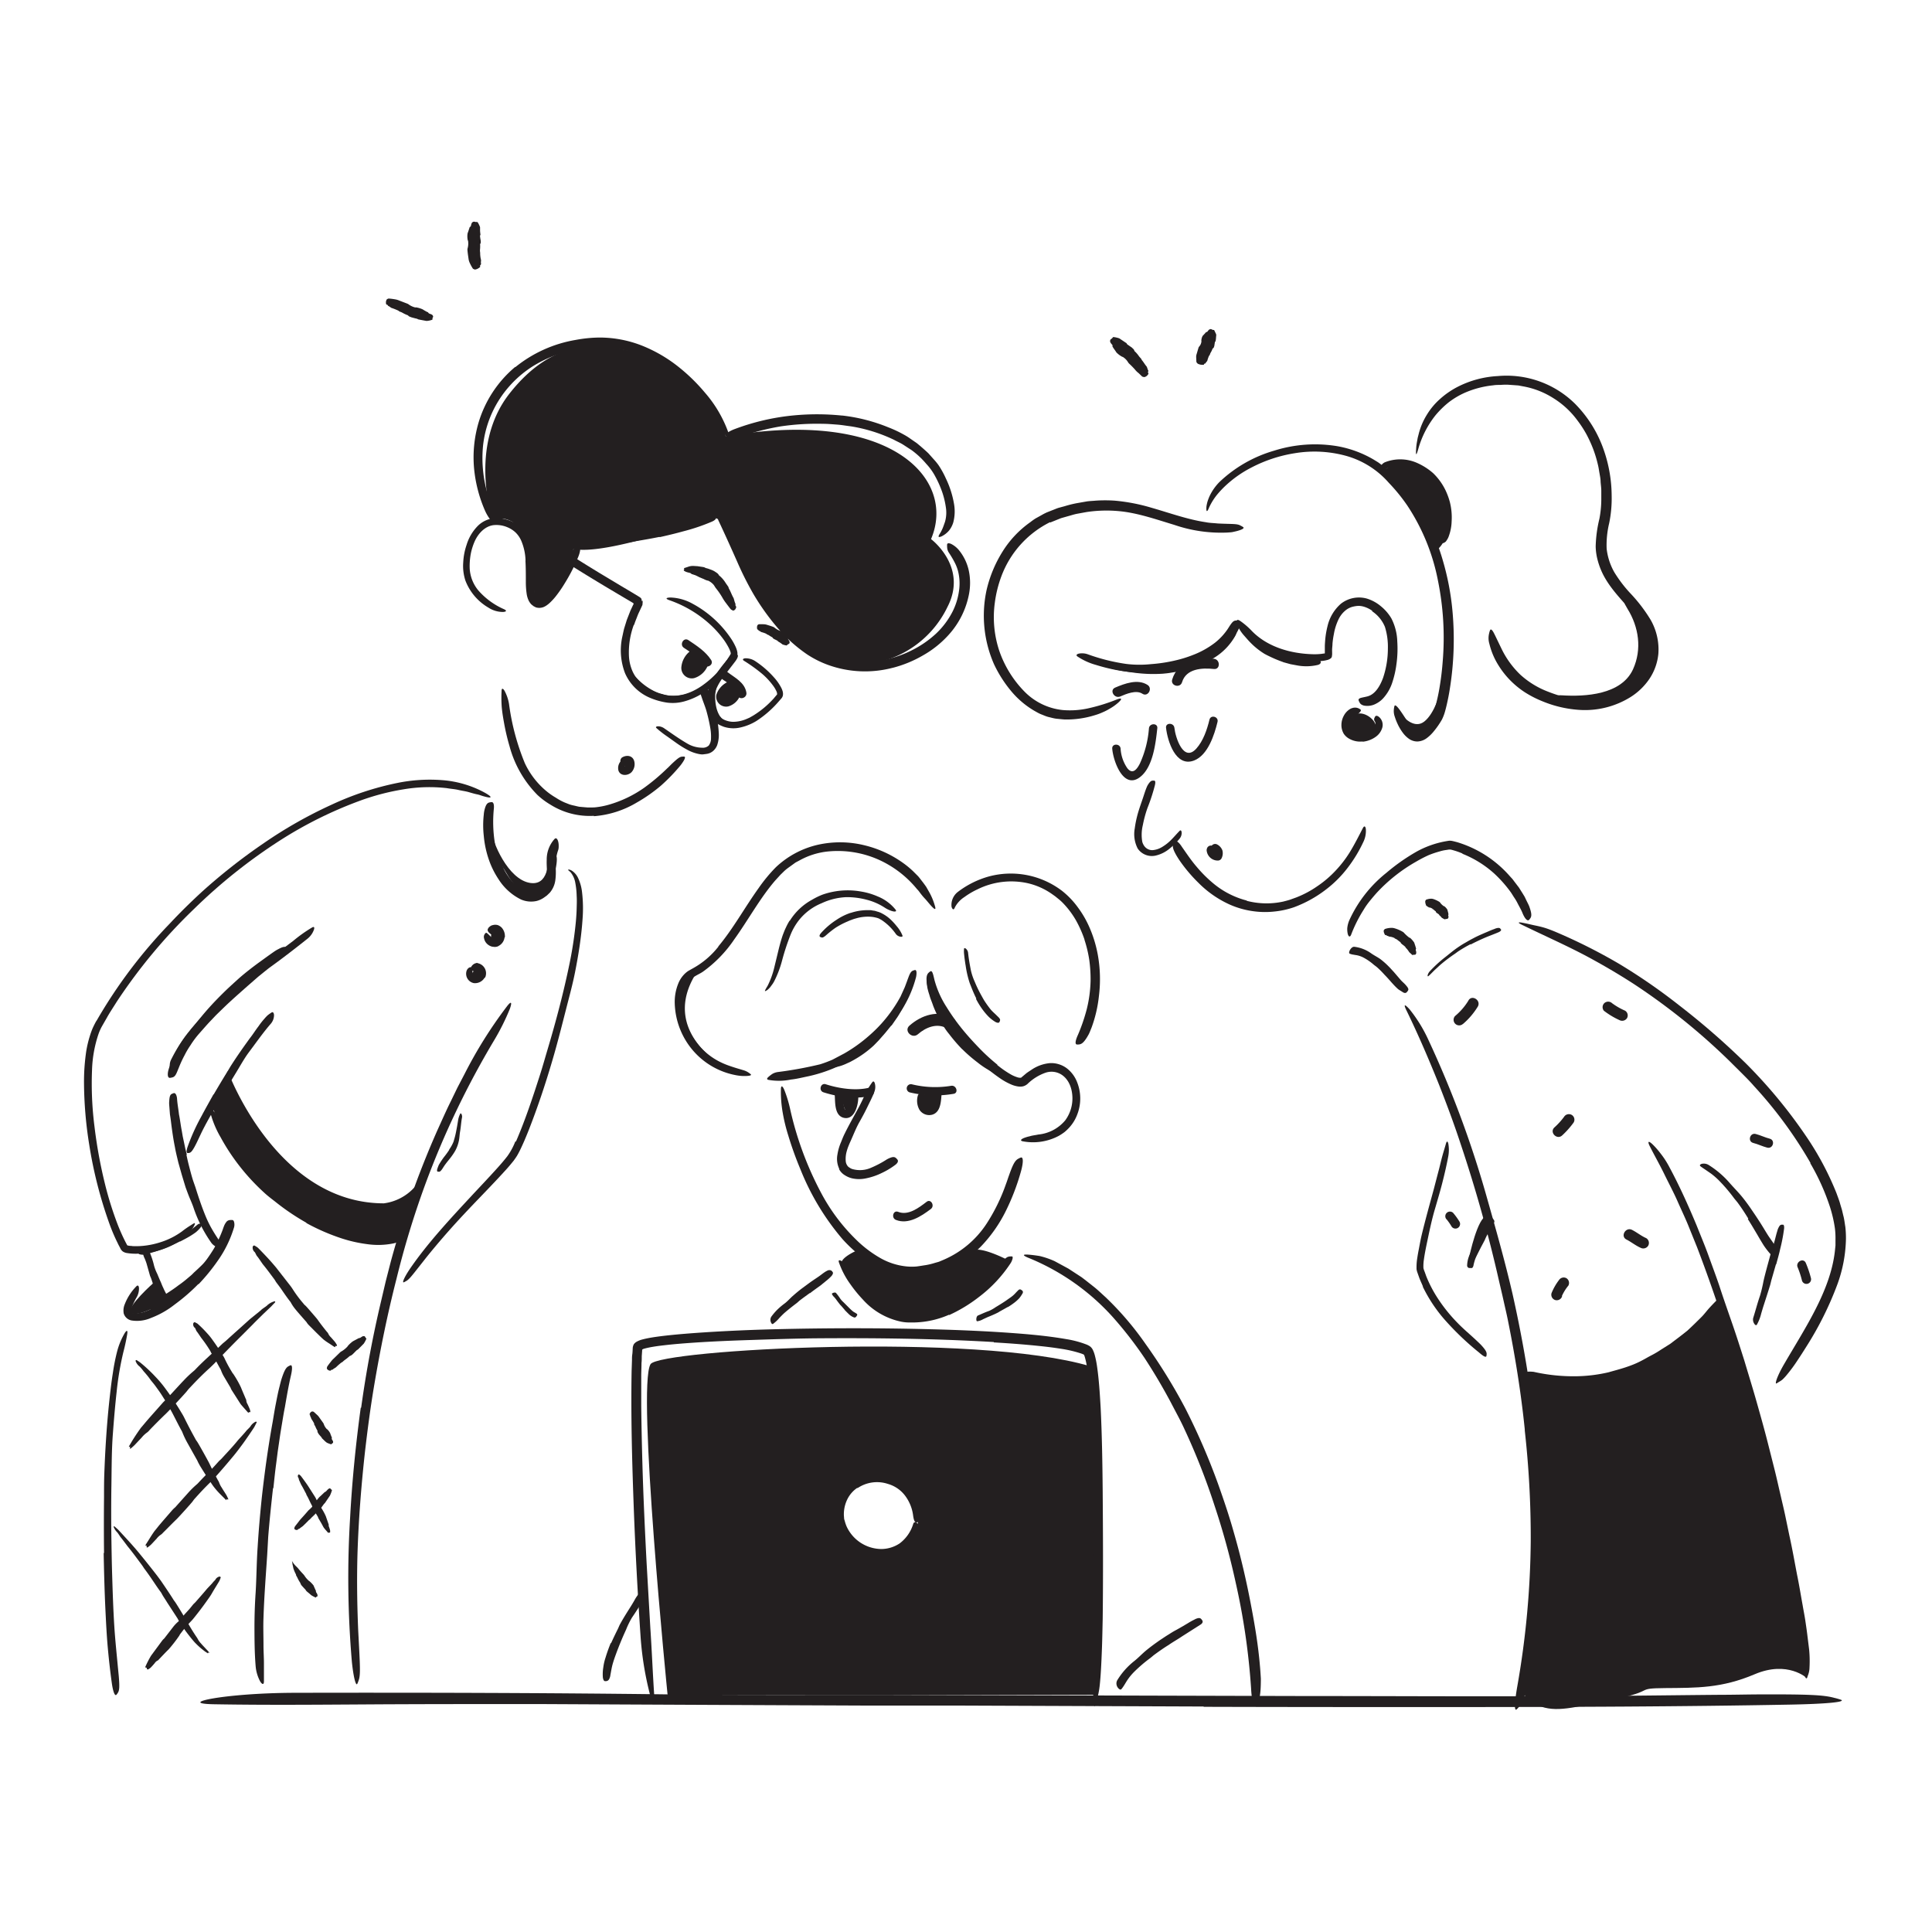 <svg xmlns="http://www.w3.org/2000/svg" width="520" height="520" viewBox="0 0 520 520"><defs><style>.cls-1{fill:#231f20;}</style></defs><title>Notioly New</title><g id="_152.Study-Group" data-name="152.Study-Group"><path class="cls-1" d="M63.57,266.44q-2.62,2.31-5.06,4.83c-.6.61-1.14,1.27-1.72,1.89-2,2.22-4,4.47-5.87,6.86a38.4,38.4,0,0,0-2.25,3.3c-.44.72-.85,1.46-1.23,2.21a13.41,13.41,0,0,0-1,2.22c-.09.38-.39.44-.63-.1a3.41,3.41,0,0,1,.25-2.46A41.8,41.8,0,0,1,52,276.3c1.37-1.63,2.74-3.37,4.2-5,1.6-1.78,3.28-3.48,5-5.13,1.07-1,2.17-2,3.28-3,1.69-1.46,3.46-2.83,5.25-4.14,1.4-1,2.74-2,4.2-3,.32-.21.63-.4,1-.58,1.25-.67,1.74-.71,2.19-.45a1.72,1.72,0,0,1,.3.19c.26.25-.13.75-1,1.3C74,258.27,71.42,260,69,262c-1.83,1.43-3.65,2.91-5.38,4.49Z"/><path class="cls-1" d="M56.53,297l4.78-8.7s13,35.58,42,35.58a13.42,13.42,0,0,0,8.1-4.16c3.27-3.74-3.63,13.57-3.63,13.57S77.33,337.58,60.68,305Z"/><path class="cls-1" d="M48.19,345.84c.54-.38,1.07-.78,1.58-1.19s1-.84,1.53-1.28.69-.68,1.05-1c1.27-1.15,2.51-2.35,3.68-3.61A18.58,18.58,0,0,0,57.45,337a23.52,23.52,0,0,1,1.71-2.35c.21-.23.46,0,.62.35a2,2,0,0,1-.07,1.53,21,21,0,0,1-3.83,4.85c-.9.85-1.73,1.83-2.64,2.7s-2.07,1.85-3.15,2.72c-.68.51-1.35,1-2.05,1.53-1,.75-2.15,1.44-3.24,2.12-.84.55-1.65,1.11-2.51,1.63a4.79,4.79,0,0,1-.58.33c-.76.34-1.06.29-1.4-.12a2,2,0,0,1-.23-.28c-.2-.34,0-.77.44-1.12,1.4-1,2.9-1.82,4.39-2.78,1.1-.71,2.2-1.44,3.25-2.26Z"/><path class="cls-1" d="M44,350.44c-1.62,1.34-7.78,4.3-8.85,2.77s6.26-8,6.26-8Z"/><path class="cls-1" d="M132.17,251.94v.22a1.2,1.2,0,0,0,2.4,0v-.22a1.2,1.2,0,0,0-2.4,0Z"/><path class="cls-1" d="M127.67,261.2a2.51,2.51,0,0,0-.77,1.9,1.22,1.22,0,0,0,1.2,1.2,1.21,1.21,0,0,0,1.2-1.2c0-.18-.09-.05.07-.2,1.1-1.08-.59-2.78-1.7-1.7Z"/><path class="cls-1" d="M132,223.49c.08,0,.29,0,.3.15.12,2.73,4.38,13.09,10.39,14,2.38.36,3.65-.88,4.32-2.78.38-1.09,1-4.56,2.49-4.72,1-.1,0,7.38-3,9.85-4.54,3.73-8.46-1.93-10.56-5.6-1.68-2.92-3.76-4.17-4.15-7.5C131.75,226.37,131.32,223.45,132,223.49Z"/><path class="cls-1" d="M192.11,190.66a11.94,11.94,0,0,1-.28-1.86c0-.22-.05-.45-.05-.68a13.22,13.22,0,0,1,.26-2.36c.06-.35.14-.69.2-1a5,5,0,0,1,.43-1.27c.12-.25.45.26.32.71-.21.84-.34,1.69-.47,2.56a8.55,8.55,0,0,0,0,1.6,10.21,10.21,0,0,0,.22,1.75,7.88,7.88,0,0,0,.28,1.06,6.94,6.94,0,0,0,.69,1.49,5.26,5.26,0,0,0,.83.93l.19.19c.24.23.28.35.22.53s0,.09,0,.12-.24.11-.48,0a4.54,4.54,0,0,1-1.66-1.91,8.33,8.33,0,0,1-.68-1.8Z"/><path class="cls-1" d="M188.49,186.55a14.8,14.8,0,0,1-5.22,1.8,12.49,12.49,0,0,1-8.71-1.85,19.39,19.39,0,0,1-2.52-1.78,12.94,12.94,0,0,1-2.67-2.86c-.44-.68.95-.44,1.92.56a17,17,0,0,0,6.13,4.21,11.33,11.33,0,0,0,4.53.64,12.52,12.52,0,0,0,4.91-1.29,17.66,17.66,0,0,0,2.72-1.66,23.23,23.23,0,0,0,3.6-3.27,29.41,29.41,0,0,0,2.22-3l.45-.68c.58-.84.83-1.06,1.22-1.08a1.15,1.15,0,0,1,.26,0c.25,0,.2.51-.13,1.21a21,21,0,0,1-4.3,5.74,22.56,22.56,0,0,1-4.39,3.35Z"/><path class="cls-1" d="M187.14,176.48s-4,4.3-2.08,4.51,4.48-3.23,4.48-3.23Z"/><path class="cls-1" d="M198.28,186.17s-3.43-1.86-3.52,1.42C194.72,189.14,198.28,186.17,198.28,186.17Z"/><path class="cls-1" d="M154.36,147.76s-6.21,16.13-9,15.19-.72-8.78-3.59-17.48c-1.76-5.33-6.84-7-9.1-5.19,0,0-6.85-20,4.5-34.4s23.1-13.75,32.32-11.44c9.92,2.48,21.11,12.35,25.89,23,44.46-7.72,62.09,11.47,55.21,27.66,0,0,10,7.43,4.44,18.22a27.45,27.45,0,0,1-24.25,15.6c-18.13.71-30.51-25.36-33.54-33.42s-6.63-5.93-6.63-5.93S163.34,149.61,154.36,147.76Z"/><path class="cls-1" d="M293.47,367.74c-30.74-9.19-115.89-4.48-118.37-.58-3.75,5.91,4.58,89,4.58,89H294.91C297.93,433,293.47,367.74,293.47,367.74Zm-53.79,50.18c-6.79,1.45-14.84-3.65-13.9-12s9.26-7.57,9.26-7.57c7-2.46,11.36,5.95,12,8.45S246.47,416.48,239.68,417.92Z"/><path class="cls-1" d="M185.36,263a9.7,9.7,0,0,0-2.38,9.34c1.44,5.69,3.76,13.66,14.56,15.95-4.14-1.31-19.33-11.05-10.49-25.82Z"/><path class="cls-1" d="M239.91,276l-1.63,2L236.53,280l-1.33,1.37a28,28,0,0,1-5.44,3.94c-.44.24-.87.49-1.33.69s-.9.43-1.37.6a8.82,8.82,0,0,1-3.77.67c-.41,0-.34-.23,0-.48a3.37,3.37,0,0,1,.62-.37,3.77,3.77,0,0,1,.87-.35,25.13,25.13,0,0,0,6.52-3.15,20.8,20.8,0,0,0,3.41-3l.88-.91.83-1c.56-.63,1.08-1.3,1.58-2,.65-.82,1.23-1.69,1.81-2.57.45-.65.85-1.33,1.26-2s.82-1.36,1.15-2.07c.53-1.11,1-2.21,1.46-3.34.1-.24.19-.49.3-.74.44-.89.71-1.12,1.09-1.19a1.32,1.32,0,0,1,.26-.05c.25,0,.28.46.12,1.2-.12.55-.3,1.08-.47,1.63a10.79,10.79,0,0,1-.6,1.61c-.5,1-1,2.12-1.57,3.13-.45.75-.86,1.53-1.35,2.25l-1.5,2.17Z"/><path class="cls-1" d="M259,282.43a43.77,43.77,0,0,1-3.51-4.07,17.76,17.76,0,0,1-1.17-1.57,30.89,30.89,0,0,1-3.17-6.12c-.32-1-.76-1.89-1-2.88a15.44,15.44,0,0,1-.53-1.88,14.35,14.35,0,0,1-.21-2c0-.4.31-.38.68-.09a2.72,2.72,0,0,1,1,1.5,44.9,44.9,0,0,0,2.39,7.16c.34.69.72,1.37,1.12,2.05l1.34,1.95a42.15,42.15,0,0,0,3.33,4c.73.79,1.51,1.53,2.3,2.25a38.28,38.28,0,0,0,3.82,3c1,.72,2.14,1.28,3.21,1.91.24.13.48.25.71.39.87.53,1.09.81,1.14,1.19a1.18,1.18,0,0,1,0,.26c0,.25-.48.23-1.23,0a22.7,22.7,0,0,1-6.15-3.55,40.48,40.48,0,0,1-4.09-3.55Z"/><path class="cls-1" d="M232.42,336.17c-.54-.45-6.65,2.4-5.84,4s6.68,16.4,23.36,13.88,21.15-15,21.15-15-7.33-3.78-9.27-2.4-9.27,5.27-16.82,5.27A15.61,15.61,0,0,1,232.42,336.17Z"/><path class="cls-1" d="M226.68,294.82s-.05,4.06,1.67,4.49c2.56.64,1.65-4.49,1.65-4.49Z"/><path class="cls-1" d="M248.84,294.36s-1,4.66.52,5,3.37-3.44,3.27-5S248.84,294.36,248.84,294.36Z"/><path class="cls-1" d="M395.49,338.09s2.17-10.36,4.65-10.83-.81,5.06-.81,5.06Z"/><path class="cls-1" d="M410,369.48s25.2,6.81,40.53-8.34c0,0,9.1-6.46,12.11-12.06,0,0,18.91,58.63,21.7,79.8s2,22.8,2,22.8-5.16-4.84-14.08-1.05-15.67,3.65-24.08,3.72-2.31.7-13.68,3S418.87,461,414,459.05s-4-1.32-2.44-13.92,2.06-49.51.8-59.31S410,369.48,410,369.48Z"/><path class="cls-1" d="M420.26,187.14c6.45.42,16.13-.14,19.27-7,2.45-5.38,1.57-11.38-1.5-16.3-4-6.39,6.59,2.06,7.25,9s-3.3,12-6.4,13.76-17.45,2.65-19.38,1.52S420.26,187.14,420.26,187.14Z"/><path class="cls-1" d="M377.3,192.44s3.12,4,6,1.8,4.41-8.1,4.41-8.1-.34,8.38-3.59,10.93-7-3.09-7-3.09Z"/><path class="cls-1" d="M321.1,179.7l-1.46.46c-.5.13-1,.23-1.49.35-1,.26-2,.39-3,.55-.73.14-1.47.2-2.2.27a38.54,38.54,0,0,1-7.75-.28c-1.14-.14-2.27-.34-3.39-.52l-2.14-.45a20.92,20.92,0,0,1-2.07-.69c-.85-.32.58-1,2.15-.67a69.35,69.35,0,0,0,8.54,1.19c.43,0,.87.06,1.31.08l1.33-.06c.89,0,1.77-.16,2.65-.26s1.93-.31,2.89-.46,1.89-.45,2.83-.73l1.7-.58c.56-.2,1.1-.47,1.65-.71a22.07,22.07,0,0,0,2.41-1.26c.79-.46,1.51-1,2.23-1.54.52-.47,1-.94,1.52-1.42s.88-1.06,1.33-1.57a6.51,6.51,0,0,0,.55-.72c.69-.88,1-1.08,1.54-1a3.27,3.27,0,0,1,.35.05c.35.1.3.65-.12,1.44a16.27,16.27,0,0,1-5.71,5.9c-.87.57-1.81,1-2.73,1.52s-1.9.87-2.9,1.17Z"/><path class="cls-1" d="M345.37,178.2a33.13,33.13,0,0,1-3.74-1.56c-.45-.21-.88-.43-1.31-.67a19.79,19.79,0,0,1-4-3.26c-.53-.55-1-1.12-1.52-1.7a10.91,10.91,0,0,1-1.6-2.38c-.26-.55,1.15-.57,1.81.26a38.39,38.39,0,0,0,3.7,4.06,6.84,6.84,0,0,0,1.35,1,14.48,14.48,0,0,0,1.49.83,20.62,20.62,0,0,0,3.49,1.47c.73.28,1.51.4,2.27.61.57.15,1.17.2,1.76.31a11.8,11.8,0,0,0,1.77.18,15.63,15.63,0,0,0,2.74-.15l.6-.05c.75,0,1,.15,1.17.64a3.4,3.4,0,0,1,.12.34c.08.37-.22.69-.79.84a13.55,13.55,0,0,1-5.32.17l-2-.37-2-.55Z"/><path class="cls-1" d="M365,192.17c-.31.1-4.19,3.21-1.45,5.52s6.17.72,6.77-1.37S367.53,191.31,365,192.17Z"/><path class="cls-1" d="M372.24,126.79s4-4,10.77-.33,6.39,12,6.48,15.08a8,8,0,0,1-3.05,6.76s-8.64-16.38-11.85-19.3S372.24,126.79,372.24,126.79Z"/><path class="cls-1" d="M323.93,459.31l-67.48-.26c-8.21,0-16.41,0-24.61,0q-43.38-.18-86.74-.4c-12.83,0-25.73,0-38.46.05-16.36.07-32.78.29-49.13,0-10.19-.19,2.73-3,21.58-3.08,33.41-.07,66.79,0,100.47.42,20.13.23,41.1.1,61.7.14l68,.2q20.92.06,41.83.11c21.12,0,42.33.12,63.29.06,16.29,0,32.27-.25,48.37-.39,3.55,0,7-.09,10.59-.11,13.26-.05,17.48.14,20.33.92a17.62,17.62,0,0,1,1.88.54c1.27.6-4.13,1.11-13.84,1.29-28.79.54-59.16.64-89.64.66-22.64,0-45.39,0-68.09-.07A.25.25,0,0,0,323.93,459.31Z"/><path class="cls-1" d="M255.42,353.87a24.65,24.65,0,0,1-9.26,2.07h-.88l-.88,0a11.42,11.42,0,0,1-1.75-.19,19,19,0,0,1-10.43-6,35.75,35.75,0,0,1-3.33-4.08,22.56,22.56,0,0,1-3.09-5.89c-.22-.65.13-.71.73-.36a7.78,7.78,0,0,1,2.15,2.09c1.25,1.76,2.45,3.52,3.82,5.12a27.68,27.68,0,0,0,4.58,4.28,13.91,13.91,0,0,0,7.11,2.55,19.8,19.8,0,0,0,8.44-1.14,31.48,31.48,0,0,0,4.9-2.27,39.46,39.46,0,0,0,6.72-4.83,56.12,56.12,0,0,0,4.44-4.56c.31-.35.62-.69.95-1a7.51,7.51,0,0,1,1.38-1.25,2,2,0,0,1,1-.24c.14,0,.29,0,.4,0s.19.25.11.6a4.12,4.12,0,0,1-.65,1.41,36.44,36.44,0,0,1-8.35,8.87,40.15,40.15,0,0,1-8.06,4.9Z"/><path class="cls-1" d="M218,348c-.87.63-1.76,1.27-2.63,1.93-.32.24-.59.53-.91.78-1.13.85-2.24,1.73-3.31,2.65-.47.42-.91.88-1.34,1.32a9.78,9.78,0,0,1-1.75,1.65c-.22.14-.47-.13-.6-.54a1.63,1.63,0,0,1,.11-1.36,16.17,16.17,0,0,1,1.61-1.9,18.84,18.84,0,0,1,1.91-1.63c.82-.59,1.49-1.39,2.26-2.07s1.7-1.47,2.61-2.14l1.68-1.24c.85-.63,1.74-1.21,2.61-1.8.68-.46,1.3-1,2-1.43.17-.08.32-.18.5-.26a1.16,1.16,0,0,1,.78-.07.82.82,0,0,1,.45.31c.05.08.12.15.16.22.14.24,0,.59-.33,1a11.79,11.79,0,0,1-1.53,1.39c-.27.24-.54.46-.82.67a9.14,9.14,0,0,1-.84.67c-.86.62-1.75,1.24-2.6,1.92Z"/><path class="cls-1" d="M326.79,404.91a181.09,181.09,0,0,0-8-20.27c-1.1-2.42-2.4-4.73-3.61-7.08q-3.29-6.19-7.12-12.05a104.3,104.3,0,0,0-8.58-11.05,61.93,61.93,0,0,0-22.89-16c-1.5-.66-1.23-.88.23-.77.72.05,1.75.17,3,.37a22.17,22.17,0,0,1,4.05,1.39l3.69,2,3.51,2.29c1.12.83,2.2,1.71,3.3,2.57s2.09,1.84,3.13,2.77a82,82,0,0,1,10.82,12.64A150.23,150.23,0,0,1,319,379a178.39,178.39,0,0,1,8.86,20.44c1.53,4.31,3,8.64,4.22,13,1.92,6.65,3.48,13.42,4.74,20.17,1,5.25,1.84,10.42,2.29,15.71.11,1.17.18,2.31.25,3.49,0,4.39-.36,5.8-1.13,6.67-.16.21-.31.47-.42.59-.34.38-.92-1.42-1.07-4.51a184.44,184.44,0,0,0-4.13-28.5,200.44,200.44,0,0,0-5.83-21.17Z"/><path class="cls-1" d="M267.49,361.21c-15.9-.93-31.9-1.12-47.86-1-5.83.06-11.65.26-17.47.45-5.2.16-10.39.38-15.57.73-2.59.18-5.18.38-7.73.68-1.28.14-2.55.31-3.79.54-.61.12-1.22.25-1.76.41-.19.07-.53.15-.47.43l-.11,1.57c0,.61,0,1.25-.07,1.87,0,1.26-.08,2.51-.07,3.78,0,2.52,0,5.05,0,7.58.05,5.06.16,10.12.3,15.18.25,9.12.68,18.28,1.15,27.32l1,17.43c.39,5.81.62,11.63,1,17.42.21,3.6-.35,3.18-1.18.17a85.7,85.7,0,0,1-2.45-15.3c-.8-11.88-1.44-23.74-1.87-35.65S169.79,381,170,369l.1-2.95c0-.49,0-1,.08-1.51s.09-1.23.13-1.85a2.74,2.74,0,0,1,.29-.89,2.51,2.51,0,0,1,.7-.64,6.43,6.43,0,0,1,1.63-.65c.84-.22,1.63-.37,2.43-.51,1.6-.26,3.18-.45,4.76-.62,3.17-.33,6.35-.57,9.53-.78,6.37-.41,12.76-.68,19.11-.84,16.13-.39,32.27-.35,48.41.21,5,.19,9.93.43,14.89.79s9.93.8,14.88,1.66a26.65,26.65,0,0,1,5.65,1.52l.36.18a4.68,4.68,0,0,1,.44.27,2.65,2.65,0,0,1,.67.78,7.66,7.66,0,0,1,.59,1.53,25.23,25.23,0,0,1,.59,2.87c.56,3.78.78,7.55,1,11.31.37,7.53.48,15,.55,22.5.09,11.6.14,23,0,34.43-.06,2.53-.1,5-.19,7.54-.17,4.72-.35,7.83-.58,10a23,23,0,0,1-.87,4.42,12.36,12.36,0,0,1-.44,1.31c-.22.44-.34-.31-.43-2s-.16-4.4-.11-7.85c0-20.45.42-42.05-.29-63.64-.15-4-.33-8-.67-12-.17-2-.37-3.95-.68-5.86a20,20,0,0,0-.6-2.65c-.06-.16-.13-.37-.18-.46s0,0,0,0a4.84,4.84,0,0,0-.75-.32A33,33,0,0,0,285.4,363c-1.95-.31-3.93-.55-5.91-.75-4-.41-8-.71-12-.94Z"/><path class="cls-1" d="M230.73,400.46a8,8,0,0,0-2.72,3.18,9.15,9.15,0,0,0-.88,4.22l.06.79c0,.27.13.52.19.77a9.85,9.85,0,0,0,.52,1.5,10.4,10.4,0,0,0,9.29,6,9,9,0,0,0,4.95-1.51,10.28,10.28,0,0,0,3.67-5.3c.22-.64.9-.5,1.42.3a3.81,3.81,0,0,1-.13,3.86,10.62,10.62,0,0,1-3.07,3.26,9.06,9.06,0,0,1-1.95,1.07,11.06,11.06,0,0,1-2.09.67,12.2,12.2,0,0,1-4.34.18,13.18,13.18,0,0,1-2.08-.52l-1-.36-.95-.48a15.14,15.14,0,0,1-4.06-3.08,11.8,11.8,0,0,1-2.59-4.47,11.12,11.12,0,0,1,8.24-14,12.9,12.9,0,0,1,9.76,1.87,12,12,0,0,1,4.7,6.19,10.91,10.91,0,0,1,.45,1.7,5.32,5.32,0,0,1-.05,2.33,1.33,1.33,0,0,1-.8.93,2.27,2.27,0,0,1-.52.21c-.59.08-.84-.75-1-2a11.19,11.19,0,0,0-2.17-5.24,8.82,8.82,0,0,0-4.59-3.13,9.33,9.33,0,0,0-8.18,1.13Z"/><path class="cls-1" d="M314.4,442.83c-1.25.78-2.46,1.63-3.66,2.51-.44.32-.82.7-1.24,1a39.41,39.41,0,0,0-4.33,3.73,14.8,14.8,0,0,0-1.61,1.94c-.61.88-1.06,1.83-1.75,2.64-.22.25-.67,0-1-.5a1.85,1.85,0,0,1-.14-1.84,19.43,19.43,0,0,1,4.65-5.26c1.09-.87,2.06-1.92,3.15-2.82s2.45-1.9,3.72-2.78c.8-.52,1.57-1.06,2.39-1.55.6-.39,1.21-.77,1.85-1.11s1.25-.71,1.88-1.06l1.43-.85c.47-.29.95-.57,1.45-.82l.66-.34c.88-.33,1.21-.28,1.55.15a1.6,1.6,0,0,1,.22.31c.2.36,0,.8-.57,1.13l-4.9,3.12c-1.21.83-2.52,1.54-3.73,2.4Z"/><path class="cls-1" d="M268.38,286.62a25.65,25.65,0,0,0,3.66,2.55,8.77,8.77,0,0,0,1.85.8,2.24,2.24,0,0,0,.74.11c.17,0,.2,0,.27-.08l1.33-1.12c.47-.36,1-.68,1.47-1a10.39,10.39,0,0,1,4.94-1.74,7,7,0,0,1,4.58,1.46,8.67,8.67,0,0,1,2.71,3.73,11.9,11.9,0,0,1,0,8.67,10.78,10.78,0,0,1-2,3.33,12.85,12.85,0,0,1-1.4,1.36,14.08,14.08,0,0,1-1.62,1.06,14.74,14.74,0,0,1-9.43,1.47c-1-.14-.79-.53.05-.9a10,10,0,0,1,1.67-.5c.67-.22,1.45-.28,2.26-.46a10.78,10.78,0,0,0,7.25-3.82,10,10,0,0,0,1.73-7.94,8,8,0,0,0-.88-2.38,7.57,7.57,0,0,0-.72-1,5.8,5.8,0,0,0-.9-.82,5,5,0,0,0-4.61-.65,13.27,13.27,0,0,0-4.78,3,3,3,0,0,1-1.17.63,3.59,3.59,0,0,1-1.16.07,7.17,7.17,0,0,1-1.89-.49,17.06,17.06,0,0,1-3.1-1.69,44.86,44.86,0,0,1-6.23-5.13,66.86,66.86,0,0,1-7.86-9.22,39.54,39.54,0,0,1-4.72-8.09,18.72,18.72,0,0,1-.7-2c-.64-2.61-.31-3.59.3-4.09a2.4,2.4,0,0,1,.44-.33c.51-.16.69.82,1.08,2.45a25.88,25.88,0,0,0,3.21,7.16,56.83,56.83,0,0,0,4.87,6.73c1.34,1.6,2.76,3.13,4.22,4.63a52.14,52.14,0,0,0,4.62,4.19Z"/><path class="cls-1" d="M291.91,252.93a31.25,31.25,0,0,0-2.28-5.16,23.3,23.3,0,0,0-3.33-4.5,13.23,13.23,0,0,0-1.51-1.39l-.79-.64-.83-.59a18.58,18.58,0,0,0-6.54-2.93,20.5,20.5,0,0,0-13.51,1.63,21.19,21.19,0,0,0-3.58,2.11,7.4,7.4,0,0,0-2.55,2.79c-.21.66-.61.71-.88-.2a4.43,4.43,0,0,1,1.71-4,24.6,24.6,0,0,1,8.3-4.14,22.77,22.77,0,0,1,19.7,3.84,22.41,22.41,0,0,1,4.31,4.5,27.08,27.08,0,0,1,3.09,5.34,33.32,33.32,0,0,1,2.22,7.2,36.9,36.9,0,0,1,.33,11.34,35.22,35.22,0,0,1-2,8.52c-.26.6-.46,1.21-.77,1.79-1.18,2.13-1.86,2.63-2.66,2.68a2.53,2.53,0,0,1-.54,0c-.52-.1-.34-1.13.34-2.61a48.1,48.1,0,0,0,2.39-7,35,35,0,0,0,1-7.47,38.32,38.32,0,0,0-.35-5.66,33.85,33.85,0,0,0-1.32-5.52Z"/><path class="cls-1" d="M236.65,279.33a43.53,43.53,0,0,1-6.55,5.11,26.37,26.37,0,0,1-2.58,1.6,39.21,39.21,0,0,1-10,3.65c-1.54.31-3.07.71-4.62.87a16,16,0,0,1-6,.1c-.62-.12-.52-.43,0-.87a9.39,9.39,0,0,1,1-.76,4,4,0,0,1,1.46-.49,104,104,0,0,0,11.37-2.08,33.87,33.87,0,0,0,3.34-1.25l3.18-1.68a40.53,40.53,0,0,0,6.46-4.6,39.14,39.14,0,0,0,3.52-3.42,38.49,38.49,0,0,0,4.42-6l.71-1.24.59-1.3.58-1.29.5-1.33c.15-.38.27-.77.43-1.16.51-1.45.87-1.85,1.44-2a2.09,2.09,0,0,1,.39-.11c.4,0,.5.67.28,1.86a30.74,30.74,0,0,1-4.62,10l-1.21,1.72-1.33,1.63-.66.81-.73.76-1.44,1.53Z"/><path class="cls-1" d="M193.32,254.75c4-4.77,7.08-10.44,10.88-15.74a42.37,42.37,0,0,1,4.6-5.57,24.38,24.38,0,0,1,11.29-6.06,27.39,27.39,0,0,1,12.7.16A29.78,29.78,0,0,1,243,232.22a24.7,24.7,0,0,1,2.79,2.3l1.29,1.29c.4.44.75.94,1.13,1.42s.75,1,1.07,1.45l.9,1.58a16.71,16.71,0,0,1,1.38,3.33c.47,1.41.09,1.31-.8.36-.46-.47-1-1.17-1.69-1.95a15.25,15.25,0,0,1-1.09-1.25c-.37-.45-.7-1-1.15-1.42a28.31,28.31,0,0,0-10.58-8.05A27,27,0,0,0,223,229.16a19.76,19.76,0,0,0-7.88,2.46l-.93.49c-.3.19-.57.41-.86.61-.56.42-1.15.81-1.7,1.25s-1,.94-1.54,1.44L208.64,237c-4.11,4.78-7.2,10.53-11,15.82a34.18,34.18,0,0,1-8.46,8.72c-.64.44-1.37.76-2,1.15-.37.21-.59.32-.88.5a4.48,4.48,0,0,0-.72.66,7.56,7.56,0,0,0-1.68,3.73,16.19,16.19,0,0,0,1,8.5,18.41,18.41,0,0,0,8.71,9.64,20.82,20.82,0,0,0,2.66,1.13c1.7.6,2.87.9,3.68,1.16a4.89,4.89,0,0,1,1.65.77,3.12,3.12,0,0,1,.5.4c.16.2-.14.34-.86.4a11.85,11.85,0,0,1-3.26-.21,20.08,20.08,0,0,1-11.37-6.52,20.39,20.39,0,0,1-5-12.73,13.13,13.13,0,0,1,.92-5.33,7.61,7.61,0,0,1,1.56-2.48,6.53,6.53,0,0,1,1.19-1l1.19-.67a22.63,22.63,0,0,0,6.9-5.87Z"/><path class="cls-1" d="M212.55,247.86a16.22,16.22,0,0,1,6.08-5.73,19.11,19.11,0,0,1,2.73-1.33,20.46,20.46,0,0,1,10.42-.84,18.62,18.62,0,0,1,4.46,1.32,11.82,11.82,0,0,1,4.76,3.5c.4.48.07.63-.53.53a4.73,4.73,0,0,1-1.07-.35,7,7,0,0,1-1.26-.66,16.24,16.24,0,0,0-4.94-2.15,20.61,20.61,0,0,0-5.45-.68,17.38,17.38,0,0,0-6.6,1.63,15.05,15.05,0,0,0-6,4.43,16.07,16.07,0,0,0-2.35,4,62.81,62.81,0,0,0-2.29,6.95,27.6,27.6,0,0,1-2,5.36,6.62,6.62,0,0,1-.64,1.09l-.6.81c-.18.2-.34.36-.48.49a2.11,2.11,0,0,1-.62.44,1.07,1.07,0,0,1-.23.1c-.18,0,.12-.54.69-1.49a22.35,22.35,0,0,0,1.72-4.68l1.23-5.09c.32-1.29.68-2.61,1.13-3.91.26-.65.49-1.3.81-1.93a16.17,16.17,0,0,1,1-1.88Z"/><path class="cls-1" d="M262.79,268.78a34.4,34.4,0,0,1-1.42-3.25c-.16-.4-.33-.79-.46-1.2a27.15,27.15,0,0,1-1-4.41c-.12-.65-.2-1.32-.3-2-.05-.42-.09-.85-.14-1.27a7.83,7.83,0,0,1,0-1.28c.06-.52,1,.16,1.09,1.06.17,1.65.46,3.26.79,4.9a15.56,15.56,0,0,0,1,2.9,32.9,32.9,0,0,0,1.44,3.07c.33.61.67,1.22,1,1.8a28.13,28.13,0,0,0,1.84,2.59c.53.63,1.16,1.14,1.72,1.71l.38.37c.46.47.53.7.37,1.08a1.36,1.36,0,0,1-.11.25c-.15.25-.51.23-1,0a9.82,9.82,0,0,1-1.87-1.42,17,17,0,0,1-1.56-1.82,21.24,21.24,0,0,1-1.89-3.05Z"/><path class="cls-1" d="M248,343.37a17.85,17.85,0,0,1-9-1,27.26,27.26,0,0,1-7.64-4.52,38.17,38.17,0,0,1-4.62-4.36,67.13,67.13,0,0,1-11.32-18.81,91.34,91.34,0,0,1-3.28-9.14,45.82,45.82,0,0,1-1.46-6,32.43,32.43,0,0,1-.5-6.22c0-1.3.41-1.11.88-.06a32.89,32.89,0,0,1,1.59,5.17,89.17,89.17,0,0,0,8.55,23,50.53,50.53,0,0,0,9,12,31.68,31.68,0,0,0,6.44,5,17.82,17.82,0,0,0,7.57,2.45,15.29,15.29,0,0,0,2.44,0c.83-.1,1.66-.25,2.49-.37a17.14,17.14,0,0,0,2.45-.59c.4-.12.81-.21,1.2-.35l1.16-.49a26.15,26.15,0,0,0,11.58-9.71,49.29,49.29,0,0,0,5.21-10.64c.32-.82.56-1.64.87-2.47,1.09-3.09,1.65-4,2.57-4.44a2.84,2.84,0,0,1,.63-.28c.62-.12.65,1.31,0,3.68a60.44,60.44,0,0,1-4,10.53,38.31,38.31,0,0,1-6.78,9.73,28.53,28.53,0,0,1-7.3,5.37c-.67.36-1.4.61-2.09.91l-1.06.44-1.1.31c-.73.19-1.46.42-2.2.59l-2.23.35Z"/><path class="cls-1" d="M221.65,294c3.9,1.26,8.84,1.93,12.86.93a1.13,1.13,0,0,0-.6-2.17c-3.63.9-8.16.2-11.66-.93-1.38-.45-2,1.73-.6,2.17Z"/><path class="cls-1" d="M224.68,294.82c.12,2-.08,5.58,2.56,6.07,2.92.53,3.85-3.81,3.77-5.89,0-1.44-2.3-1.45-2.25,0a6.47,6.47,0,0,1-.38,2.51,3,3,0,0,1-.49.95c-.18.21-.25.23-.29.21-.41-.17-.49-1.16-.53-1.52-.11-.77-.1-1.56-.14-2.33-.09-1.44-2.34-1.45-2.25,0Z"/><path class="cls-1" d="M244.78,294a29.38,29.38,0,0,0,11.85.41c1.43-.2.82-2.37-.6-2.17a26.53,26.53,0,0,1-10.65-.41,1.13,1.13,0,0,0-.6,2.17Z"/><path class="cls-1" d="M247,295a5,5,0,0,0,.44,3.65,3.12,3.12,0,0,0,3.47,1.37c2.32-.68,2.36-3.66,2.52-5.61.11-1.45-2.14-1.44-2.25,0-.08.88.05,2.69-.71,3.33-1.17,1-1.44-1.51-1.3-2.15.31-1.41-1.86-2-2.17-.59Z"/><path class="cls-1" d="M225.89,314.6a6.23,6.23,0,0,1-.49-3.87,13.48,13.48,0,0,1,.94-3.26c.3-.73.56-1.44.9-2.13,1.16-2.4,2.49-4.7,3.73-7,.56-1,1.07-2.09,1.57-3.15a19.91,19.91,0,0,1,2.24-3.92c.3-.39.56-.14.7.39a3.69,3.69,0,0,1-.12,2.15c-.53,1.42-1.24,2.76-1.9,4.13s-1.38,2.71-2.14,4.05c-.9,1.59-1.59,3.38-2.35,5.07-.21.46-.41.92-.59,1.38a10.73,10.73,0,0,0-.46,1.35,7.4,7.4,0,0,0-.29,2.72,2.43,2.43,0,0,0,.5,1.31,1.58,1.58,0,0,0,.53.45,2.67,2.67,0,0,0,.71.37,7.37,7.37,0,0,0,5.13-.36,27.08,27.08,0,0,0,3.84-2,6.42,6.42,0,0,1,.85-.48c1.13-.51,1.61-.49,2.08,0a3.38,3.38,0,0,1,.31.35c.26.43,0,.95-.74,1.47a20.37,20.37,0,0,1-3.49,2.08,17.43,17.43,0,0,1-4.25,1.45,8.68,8.68,0,0,1-3.76,0,6.29,6.29,0,0,1-1.89-.8,4.29,4.29,0,0,1-1.61-1.66Z"/><path class="cls-1" d="M241.14,328.34c3.35,1.33,6.84-1,9.4-2.94,1.14-.87,0-2.82-1.13-1.94-2.08,1.59-4.93,3.8-7.67,2.71-1.35-.54-1.93,1.64-.6,2.17Z"/><path class="cls-1" d="M247.07,278.36c2.06-1.82,5.09-3.09,7.71-1.61,1.82,1,3.46-1.78,1.64-2.81-4-2.23-8.46-.69-11.65,2.12-1.57,1.39.73,3.68,2.3,2.3Z"/><path class="cls-1" d="M335.54,242.45a21.1,21.1,0,0,0,9.84.21c.59-.15,1.18-.3,1.76-.48l1.72-.62a27,27,0,0,0,5.75-3.07,28.36,28.36,0,0,0,5-4.3,30.81,30.81,0,0,0,3.6-4.68c1.32-2.14,2.46-4.4,3.62-6.65.38-.7.7-.46.79.31a6.81,6.81,0,0,1-.69,3.48,37,37,0,0,1-4.18,6.89,30.69,30.69,0,0,1-5.73,5.77,32.69,32.69,0,0,1-8.73,4.87,23.22,23.22,0,0,1-5.41,1.17,22.66,22.66,0,0,1-5.52-.09,23.32,23.32,0,0,1-6.52-1.86,28.19,28.19,0,0,1-8.31-5.82,41.19,41.19,0,0,1-5-5.92c-.32-.47-.62-.95-.91-1.44-1.06-1.86-1.12-2.59-.73-3.27a2.86,2.86,0,0,1,.28-.45c.39-.39,1.15.19,1.94,1.43,1.27,1.8,2.49,3.65,3.95,5.34a35.16,35.16,0,0,0,4.75,4.7,23.06,23.06,0,0,0,8.78,4.42Z"/><path class="cls-1" d="M369.33,164.39a7.56,7.56,0,0,0-2.42-1.15,5.36,5.36,0,0,0-1.24-.17,7.12,7.12,0,0,0-1.31.17,5,5,0,0,0-2.32,1.14,7,7,0,0,0-1.7,2.17,15,15,0,0,0-1.33,4.14,21.92,21.92,0,0,0-.37,2.56c0,.43-.06.86-.09,1.3s0,.74,0,1.62c-.08.35,0,.73-.35,1a2.43,2.43,0,0,1-1,.48l-.57.13-.41.07-.74.08a21.94,21.94,0,0,1-2.92.06,29.6,29.6,0,0,1-5.71-.77,26.26,26.26,0,0,1-7-2.71,16.66,16.66,0,0,1-6.77-6.87c-.43-.92,0-1,.79-.47a20.33,20.33,0,0,1,3.07,2.66c4.19,4.31,10.49,6.14,16.64,6.26a15.62,15.62,0,0,0,2.17-.11l.49-.08.17,0a.36.36,0,0,0,.17-.07s0-.12,0-.17a.75.75,0,0,1,0-.15V175l0-.93c0-.62.06-1.24.1-1.86a23.58,23.58,0,0,1,.63-3.71,11.45,11.45,0,0,1,3.59-6,7.9,7.9,0,0,1,7-1.39,10.76,10.76,0,0,1,3.8,2.09,12.2,12.2,0,0,1,2.8,3.26,14.6,14.6,0,0,1,1.58,6.19,30,30,0,0,1-.24,6.22,26,26,0,0,1-1.07,4.72,11.68,11.68,0,0,1-2.51,4.38,6.75,6.75,0,0,1-1.94,1.45,4.89,4.89,0,0,1-3.2.49,2.33,2.33,0,0,1-.79-.35,1.5,1.5,0,0,1-.43-.55,2.06,2.06,0,0,1-.24-.56c-.05-.3.22-.5.65-.62s1.06-.22,1.75-.4c2-.53,3.33-2.63,4.2-5a24.78,24.78,0,0,0,1.29-7.9,18.07,18.07,0,0,0-.79-5.79,9.24,9.24,0,0,0-3.43-4.2Z"/><path class="cls-1" d="M319.15,179.58a44.48,44.48,0,0,1-7.55,1.29c-.92.07-1.84.2-2.76.2a41.83,41.83,0,0,1-9.68-1c-1.4-.3-2.8-.68-4.16-1.1a17.15,17.15,0,0,1-5-2.28c-.48-.33-.2-.64.42-.78a4.67,4.67,0,0,1,2.46.23,51.71,51.71,0,0,0,10.26,2.56,29.42,29.42,0,0,0,6.57.06,42.35,42.35,0,0,0,7.16-1.13,33,33,0,0,0,4.26-1.36A23.46,23.46,0,0,0,327,173a16.39,16.39,0,0,0,3.43-3.69l.58-.91c.76-1.11,1.08-1.41,1.82-1.39a3.85,3.85,0,0,1,.49,0c.51.08.63.81.24,1.92a16.06,16.06,0,0,1-7.14,7.66,31.57,31.57,0,0,1-7.25,3Z"/><path class="cls-1" d="M282.61,140.55a26.65,26.65,0,0,0-13.07,14.51,32,32,0,0,0-1.78,7.15,28.7,28.7,0,0,0,1.17,12.88,29.2,29.2,0,0,0,6.85,11.09,16.85,16.85,0,0,0,10.16,4.92,22.79,22.79,0,0,0,7.39-.55,48.69,48.69,0,0,0,7.25-2.28c1.48-.56,1.47-.11.4.84a13.3,13.3,0,0,1-2.38,1.68,12.85,12.85,0,0,1-1.74.89,14.83,14.83,0,0,1-2.07.78,25.52,25.52,0,0,1-8.25,1.19c-.72-.05-1.43-.13-2.14-.2s-1.42-.29-2.12-.45-1.36-.48-2-.72-1.29-.64-1.94-1a23.69,23.69,0,0,1-6.4-5.53,33.53,33.53,0,0,1-4.41-7,32.51,32.51,0,0,1-2-19.9,34,34,0,0,1,4.22-10.25,27.4,27.4,0,0,1,7.58-8.07,15.4,15.4,0,0,1,1.41-1l1.5-.83a16.82,16.82,0,0,1,1.52-.79l1.59-.63c.53-.19,1.06-.44,1.59-.6l1.63-.44a29.85,29.85,0,0,1,3.26-.81l2.51-.44c.84-.15,1.7-.15,2.55-.24a37.88,37.88,0,0,1,5.11,0,49.72,49.72,0,0,1,9.92,1.91c5,1.43,9.72,3.16,14.6,3.89,1.07.22,2.12.22,3.2.34,4,.21,5.28,0,6.25.62a4.29,4.29,0,0,1,.66.38c.24.23-.05.49-.8.76a10.79,10.79,0,0,1-1.45.41c-.3.07-.62.15-1,.2l-1.12.08a38.72,38.72,0,0,1-14.17-2.06c-4.57-1.38-9-2.92-13.54-3.55a36.12,36.12,0,0,0-10.12.09l-2.52.46c-.84.16-1.65.44-2.48.66l-1.24.35-.62.18-.58.23-2.31.93Z"/><path class="cls-1" d="M387,156.13a55.64,55.64,0,0,0-8.18-20,47.57,47.57,0,0,0-5-6.16,23.77,23.77,0,0,0-11.46-7.26,32.11,32.11,0,0,0-13.84-.73,38,38,0,0,0-11.8,3.91,30.62,30.62,0,0,0-6.51,4.51,25.94,25.94,0,0,0-2.71,2.84,16.9,16.9,0,0,0-2.05,3.31c-.58,1.48-.85,1.26-.73-.25A10.09,10.09,0,0,1,325,135a13,13,0,0,1,.64-1.64,13.84,13.84,0,0,1,2.56-3.61,35.74,35.74,0,0,1,14.73-8.45,36.53,36.53,0,0,1,17-1.21,29.45,29.45,0,0,1,9.83,3.63l1.14.7c.37.25.72.53,1.08.79a24.06,24.06,0,0,1,2.06,1.72,47.75,47.75,0,0,1,3.6,3.8,54.77,54.77,0,0,1,10.68,20.05,71.05,71.05,0,0,1,2.62,13.74,84,84,0,0,1-.75,21.08c-.21,1.35-.48,2.68-.78,4-.15.66-.32,1.33-.51,2a12.31,12.31,0,0,1-.8,2.07,22.69,22.69,0,0,1-2.42,3.44,10.1,10.1,0,0,1-1.64,1.54,4.44,4.44,0,0,1-2.52.92,3.9,3.9,0,0,1-2.38-.78,7.12,7.12,0,0,1-1.51-1.49,13.17,13.17,0,0,1-1.51-2.55,14,14,0,0,1-.7-1.81,4.44,4.44,0,0,1-.24-2.19,4.12,4.12,0,0,1,.15-.75c.29-.61,1.38.91,3.07,3.53a15.84,15.84,0,0,0,2,2.54,2.19,2.19,0,0,0,.89.57.83.83,0,0,0,.59-.1,6.69,6.69,0,0,0,2-1.89c.34-.43.66-.9,1-1.38l.48-.73.22-.34a1.51,1.51,0,0,1,.11-.22,21.16,21.16,0,0,0,1-3.19c.28-1.15.53-2.33.73-3.53.41-2.39.71-4.83.89-7.28a77,77,0,0,0-1.31-21.84Z"/><path class="cls-1" d="M299.36,201.5c.24,3.2,2.93,11.06,7.42,7.7,3.55-2.65,4.27-9.15,4.71-13.19.16-1.44-2.09-1.42-2.25,0a27.76,27.76,0,0,1-2.44,9.5c-.77,1.52-1.94,3.07-3.38,1.25a10.38,10.38,0,0,1-1.81-5.26c-.11-1.43-2.36-1.44-2.25,0Z"/><path class="cls-1" d="M313.84,195.89c.39,3.5,2.58,10.71,7.55,8.8,3.71-1.43,5.47-6.92,6.31-10.4.34-1.41-1.83-2-2.17-.6-.65,2.69-1.68,5.75-3.57,7.83-3.41,3.73-5.57-2.94-5.87-5.63-.16-1.42-2.41-1.44-2.25,0Z"/><path class="cls-1" d="M324.76,228.62a3,3,0,0,0,3,3,1.12,1.12,0,0,0,1-.56,3.06,3.06,0,0,0,.25-2.18,3,3,0,0,0-1.39-1.58,1.13,1.13,0,0,0-1.13,2,1.29,1.29,0,0,1,.3.21l0,0,0,.07c0-.07,0-.05,0,.07,0-.11,0-.09,0,.05,0-.17-.06.24-.06.23l1-.55a1.06,1.06,0,0,1-.38-.07c-.17-.07.11.06,0,0s.15.16-.08-.07a1,1,0,0,1-.22-.54,1.15,1.15,0,0,0-1.12-1.12,1.13,1.13,0,0,0-1.13,1.12Z"/><path class="cls-1" d="M366.74,199.57a6,6,0,0,1-3.91-.93,4.33,4.33,0,0,1-1.14-1.12,4.58,4.58,0,0,1-.64-2.57,5.24,5.24,0,0,1,.67-2.37,4.57,4.57,0,0,1,1.54-1.68l.34-.2.39-.13a2.44,2.44,0,0,1,.81-.11,2.22,2.22,0,0,1,1.41.55c.24.2-.11.6-.52,1-.2.18-.41.37-.58.5s-.28.28-.37.25a1.2,1.2,0,0,0-.75.44,4.35,4.35,0,0,0-.8,1.41,2.05,2.05,0,0,0,.46,1.9,3,3,0,0,0,2.19.94,5.34,5.34,0,0,0,1.72-.21,4.77,4.77,0,0,0,2.27-1.3,1.59,1.59,0,0,0,.32-1.53c0-.1-.09-.2-.15-.3a.88.88,0,0,1,0-1,2.1,2.1,0,0,1,.13-.26c.15-.25.54-.28,1,.09a2.8,2.8,0,0,1,.94,2.82,4.59,4.59,0,0,1-1.65,2.45,7.18,7.18,0,0,1-3.64,1.42Z"/><path class="cls-1" d="M307.58,222.14a11,11,0,0,0-.13,4.45,3.48,3.48,0,0,0,.62,1.23,2.64,2.64,0,0,0,2.13,1,5.83,5.83,0,0,0,2.71-.93,12.1,12.1,0,0,0,2.16-1.69c.85-.83,1.6-1.74,2.44-2.59.26-.26.48-.05.53.4a2.39,2.39,0,0,1-.53,1.69,18.14,18.14,0,0,1-2.74,2.73,9,9,0,0,1-3.64,1.83,4.6,4.6,0,0,1-4.92-1.88,8.48,8.48,0,0,1-.79-5.41,27.19,27.19,0,0,1,.6-3.14c.38-1.55.92-3.05,1.43-4.54.41-1.16.73-2.32,1.21-3.46a4.53,4.53,0,0,1,.38-.72c.56-.85.9-1.05,1.36-1a1.46,1.46,0,0,1,.31,0c.29.11.29.56.13,1.25a50.52,50.52,0,0,1-2,6.12,31.71,31.71,0,0,0-1.25,4.63Z"/><path class="cls-1" d="M387.7,133.81a14.54,14.54,0,0,0-2.48-4.25,15.35,15.35,0,0,0-1.3-1.25,12.73,12.73,0,0,0-2.6-1.81,11.35,11.35,0,0,0-3-1,9.14,9.14,0,0,0-2.86,0,35.71,35.71,0,0,0-3.57,1c-.38.09-.51-.28-.35-.77a2.27,2.27,0,0,1,1.39-1.38,11.17,11.17,0,0,1,8.44.23,16.8,16.8,0,0,1,4.38,2.79,16.21,16.21,0,0,1,3.3,4.56,18.68,18.68,0,0,1,1.19,3.23,17,17,0,0,1,.47,5.17,12.65,12.65,0,0,1-.77,4,4,4,0,0,1-.38.81,6.89,6.89,0,0,1-.4.6,1.92,1.92,0,0,1-.41.3,1.07,1.07,0,0,1-.66.16,2,2,0,0,1-.27,0c-.25-.07-.2-.58-.05-1.31a19.9,19.9,0,0,0,.72-3.08,15.84,15.84,0,0,0,.22-3.17,15.14,15.14,0,0,0-1-4.75Z"/><path class="cls-1" d="M440.41,166.26c-2.58-3.65-6.47-6.86-8.91-11.58a19.66,19.66,0,0,1-1.42-3.66,15.4,15.4,0,0,1-.6-3.94,34.91,34.91,0,0,1,1-7.45,28.25,28.25,0,0,0,.51-5l0-2.52c0-.84-.14-1.68-.19-2.52,0-.36-.05-.74-.1-1.1l-.19-1.1c-.14-.73-.22-1.47-.4-2.18a33.1,33.1,0,0,0-1.27-4.26A34.91,34.91,0,0,0,427,116.9a30.2,30.2,0,0,0-2.41-3.71,23.3,23.3,0,0,0-6.46-6,22.46,22.46,0,0,0-8.23-3.21l-1-.19c-.32-.07-.66-.06-1-.1l-2-.14a16.53,16.53,0,0,0-2,.05c-.67,0-1.34,0-2,.11a25.65,25.65,0,0,0-7.65,2,21.43,21.43,0,0,0-4.32,2.57,24.45,24.45,0,0,0-3.59,3.53,25.68,25.68,0,0,0-4.6,9c-.58,2.06-.71,1.77-.58-.1a13.93,13.93,0,0,1,.2-1.68l.18-1c.07-.36.18-.73.28-1.13a18.2,18.2,0,0,1,2.19-5.22,18.43,18.43,0,0,1,3.63-4.34,22.38,22.38,0,0,1,4.68-3.22,26.8,26.8,0,0,1,10.82-2.9,26.23,26.23,0,0,1,20.71,7.38A33,33,0,0,1,431.25,120a38,38,0,0,1,2.53,13.38,33,33,0,0,1-.67,7.45,25.25,25.25,0,0,0-.68,6.84,16.54,16.54,0,0,0,2.06,6.34,35.36,35.36,0,0,0,4.22,5.57,42,42,0,0,1,5.56,7.25,16.06,16.06,0,0,1,2.08,9.14,14.65,14.65,0,0,1-2.41,6.75,17.17,17.17,0,0,1-5.1,4.91,23.17,23.17,0,0,1-13.36,3.46,31.16,31.16,0,0,1-10.36-2.35,28.57,28.57,0,0,1-4.76-2.45,23.61,23.61,0,0,1-4.15-3.46,23.19,23.19,0,0,1-2.91-3.78,19.38,19.38,0,0,1-2.43-5.76,5.31,5.31,0,0,1-.07-2.82,4.7,4.7,0,0,1,.28-.91c.21-.33.58,0,1.06.94s1.13,2.34,2,4.12a24.17,24.17,0,0,0,5.09,7,23.48,23.48,0,0,0,7.47,4.56A40.87,40.87,0,0,0,421,187.6a23.57,23.57,0,0,0,4.4.63,20.7,20.7,0,0,0,8.68-1.4,17.64,17.64,0,0,0,5.46-3.4,12.61,12.61,0,0,0,3.35-5.2,11.25,11.25,0,0,0,.23-6.12,15.76,15.76,0,0,0-2.78-5.8Z"/><path class="cls-1" d="M393.6,229.71c-.61-.26-1.22-.48-1.83-.68l-.92-.27-.43-.1-.13,0s0,0,0,0a2.55,2.55,0,0,0-.31,0l-.37.06-.74.11a11,11,0,0,0-1.48.36,24.63,24.63,0,0,0-2.93,1,36.09,36.09,0,0,0-3.32,1.73,44,44,0,0,0-10.47,8.25c-.67.73-1.31,1.5-1.94,2.27s-1.21,1.58-1.71,2.43a36.5,36.5,0,0,0-3.37,6.73c-.31.72-.69.54-.9-.24a5.85,5.85,0,0,1-.13-1.57,7.28,7.28,0,0,1,.53-2.06,34.64,34.64,0,0,1,10-12.81,52.87,52.87,0,0,1,8.17-5.73,25.51,25.51,0,0,1,8.81-2.92,6.62,6.62,0,0,1,.68.06l.48.11.93.24a30.57,30.57,0,0,1,14.15,9.14l.67.73c.21.25.4.53.6.79l1.19,1.56,1.05,1.67c.17.29.35.56.51.85l.42.89c.25.52.52,1,.76,1.57.73,2,.72,2.77.25,3.36a2.27,2.27,0,0,1-.33.4c-.42.3-1.07-.4-1.65-1.75-.38-1-1-2-1.47-2.95a12.77,12.77,0,0,0-.86-1.42c-.31-.47-.58-.95-.9-1.4a34,34,0,0,0-4.43-5,28.4,28.4,0,0,0-8.55-5.32Z"/><path class="cls-1" d="M372.6,262.31a22.65,22.65,0,0,0-2-2c-.26-.22-.55-.42-.82-.63a14.74,14.74,0,0,0-3-2.05,7,7,0,0,0-1.54-.52c-.34-.06-.68-.1-1-.17a3.39,3.39,0,0,1-1-.28c-.2-.1-.13-.58.12-1s.69-.88,1.15-.83a9.7,9.7,0,0,1,4.48,1.72c.78.56,1.68,1,2.46,1.54a20.41,20.41,0,0,1,2.36,2.08c.46.45.87.94,1.31,1.4l1.87,2.18c.48.55,1.09,1,1.53,1.57.1.13.21.24.3.38.32.5.32.74,0,1.12a1.73,1.73,0,0,1-.21.25c-.24.26-.63.24-1,0l-.86-.54a3.4,3.4,0,0,1-.78-.61c-.48-.44-.92-.93-1.36-1.41-.63-.72-1.27-1.45-1.94-2.13Z"/><path class="cls-1" d="M410.41,384.88c-1-9.85-2.57-19.66-4.53-29.39-.35-1.78-.78-3.54-1.17-5.31s-.81-3.52-1.22-5.29A381.65,381.65,0,0,0,393.17,308c-1.77-5.39-3.76-10.74-5.83-16-2.69-6.71-5.56-13.4-8.7-19.86-1-2-.57-1.94.76-.47a39.07,39.07,0,0,1,5.08,8.27,279.09,279.09,0,0,1,15.57,41.86c2.44,8.61,5,17.57,7.06,26.5,2.21,9.83,4,19.76,5.31,29.75.38,3.08.79,6.16,1.05,9.25l.45,4.63.33,4.63a254.15,254.15,0,0,1,.28,28.14l-.27,5.41c-.14,1.8-.29,3.58-.43,5.37l-.22,2.68-.33,2.67c-.23,1.77-.4,3.56-.69,5.34-.26,1.56-.53,3.09-.8,4.66-.14.73-.26,1.39-.38,2s-.3,1.15-.44,1.65c-.29,1-.54,1.78-.78,2.43a7,7,0,0,1-1.38,2.52,4.93,4.93,0,0,1-.65.69c-.64.41-.52-2,.22-6.23A235.6,235.6,0,0,0,412,414.78a260.14,260.14,0,0,0-1.62-29.88Z"/><path class="cls-1" d="M487.29,313a114.87,114.87,0,0,0-15.17-20.65c-1-1.17-2.13-2.3-3.24-3.41s-2.22-2.2-3.33-3.31a172.28,172.28,0,0,0-25.85-20.82c-4.13-2.67-8.41-5.17-12.72-7.48-5.55-2.94-11.31-5.48-17-8.25-1.79-.82-1.46-1,.21-.64.83.15,2,.46,3.42.74.72.16,1.49.34,2.29.59s1.61.57,2.46.91a148.53,148.53,0,0,1,17.43,8.74,156.21,156.21,0,0,1,16.1,11.12A202.17,202.17,0,0,1,470,286.31a134.42,134.42,0,0,1,16.73,20.42,79.63,79.63,0,0,1,7.58,14.46c.35,1,.74,1.94,1,2.94l.45,1.5.36,1.52c.28,1,.38,2.07.56,3.1a27.87,27.87,0,0,1,.16,3.16,37.57,37.57,0,0,1-2.28,12.2,88.8,88.8,0,0,1-8.4,16.87c-.73,1.17-1.45,2.3-2.22,3.45a41.24,41.24,0,0,1-3.23,4.37,11.63,11.63,0,0,1-1,1.05,6.59,6.59,0,0,1-.88.58c-.24.14-.52.35-.69.42-.5.26.11-1.84,2-5.1,2.79-4.82,5.82-9.6,8.4-14.64s4.7-10.36,5.32-15.86l.16-1.53c0-.5,0-1,0-1.52a21.67,21.67,0,0,0-.14-3,34.93,34.93,0,0,0-1.39-6,60.24,60.24,0,0,0-5.24-11.6Z"/><path class="cls-1" d="M470.56,328c-.85-1.39-1.74-2.77-2.71-4.09-.34-.49-.75-.92-1.11-1.39a44.5,44.5,0,0,0-4.09-4.8,20.24,20.24,0,0,0-2.1-1.83l-1.45-1c-.48-.34-1-.65-1.43-1-.29-.25-.08-.51.36-.64a2.47,2.47,0,0,1,1.78.26,24.91,24.91,0,0,1,5.76,4.92c1,1.15,2.1,2.25,3.09,3.43s2.08,2.67,3,4.06c.59.85,1.17,1.72,1.73,2.59.87,1.31,1.65,2.68,2.49,4,.65,1,1.41,1.95,2,3a5.79,5.79,0,0,1,.42.67c.42.89.41,1.26,0,1.7a2.57,2.57,0,0,1-.28.29c-.33.27-.84.08-1.34-.45a21.4,21.4,0,0,1-2-2.56c-.58-.93-1.14-1.87-1.69-2.83-.84-1.4-1.66-2.83-2.56-4.21Z"/><path class="cls-1" d="M478,340.28l-1.18,4.1c-.15.5-.24,1-.39,1.52-.54,1.76-1.11,3.52-1.68,5.28-.26.78-.48,1.58-.72,2.36a11.42,11.42,0,0,1-1.17,3c-.18.28-.51.08-.74-.33a1.94,1.94,0,0,1-.23-1.53c.62-1.95,1.14-4,1.84-6a38.07,38.07,0,0,0,.9-3.79c.31-1.4.69-2.79,1.06-4.18l.7-2.57c.35-1.31.81-2.58,1.17-3.87.29-1,.49-2,.82-3a3.11,3.11,0,0,1,.22-.65c.36-.77.59-1,1-1l.27,0c.28,0,.38.44.32,1.07a45.29,45.29,0,0,1-1.06,5.51c-.29,1.39-.71,2.75-1.07,4.13Z"/><path class="cls-1" d="M474.72,394.14c-.92-3.74-1.81-7.48-2.83-11.19l-1.5-5.58c-.5-1.85-1.06-3.69-1.59-5.54q-1.19-4.05-2.47-8.05-4.27-14.22-9.57-28.1l-2.47-6.11c-.83-2-1.79-4-2.67-6-1.12-2.57-2.43-5-3.67-7.55s-2.61-4.94-3.87-7.43c-.79-1.55-.32-1.58.79-.51a21.65,21.65,0,0,1,2.06,2.36,23,23,0,0,1,2.4,3.72c2.74,5.09,5.1,10.35,7.32,15.67,1.06,2.68,2.19,5.33,3.17,8.05s2,5.43,2.93,8.16c1.07,3.3,2.24,6.63,3.41,10s2.25,6.76,3.32,10.13c1.11,3.73,2.27,7.45,3.33,11.2s2.12,7.49,3.07,11.26l1.77,7c.58,2.32,1.09,4.67,1.64,7,.4,1.77.84,3.53,1.21,5.31l1.11,5.34c.79,3.54,1.41,7.11,2.09,10.65.57,2.74,1,5.48,1.5,8.2.23,1.37.51,2.72.71,4.09s.41,2.74.57,4.12c.15,1.22.3,2.4.45,3.63a32.39,32.39,0,0,1,.1,4.86,6.15,6.15,0,0,1-.45,2.18,5.38,5.38,0,0,1-.3.66c-.33.45-.82-1.38-1.36-4.65-.26-2.44-.72-4.89-1.13-7.37-.18-1.24-.36-2.49-.53-3.74l-.66-3.77c-.79-5-1.82-10.14-2.79-15.25-1.58-7.57-3.23-15.16-5.15-22.68Z"/><path class="cls-1" d="M433.18,369.28c1.43-.4,2.88-.78,4.3-1.25s2.82-1,4.17-1.71c1-.5,1.92-1.07,2.9-1.57a25.49,25.49,0,0,0,2.51-1.49l2.48-1.56c1.56-1.18,3.14-2.35,4.66-3.59,1.28-1.18,2.53-2.42,3.76-3.64.79-.79,1.44-1.71,2.2-2.53s1.53-1.63,2.35-2.41c.51-.48.67-.24.54.42a8.23,8.23,0,0,1-1.29,2.83c-.68,1-1.43,1.84-2.18,2.73l-2.46,2.5a41.09,41.09,0,0,1-5.35,4.57c-1.08.91-2.34,1.62-3.51,2.47l-1.79,1.25-1.9,1.06-2.09,1.14c-.71.37-1.46.63-2.19,1l-2.2.92c-.75.25-1.52.48-2.28.72a47.85,47.85,0,0,1-5.7,1.39,46.91,46.91,0,0,1-8.85.51,38.33,38.33,0,0,1-6.83-.64c-.5-.12-1-.21-1.49-.34-1.87-.56-2.27-1.36-2.33-2a2,2,0,0,1,0-.48c.1-.47.9-.46,2.17-.35a48.69,48.69,0,0,0,11.54,1.19,41,41,0,0,0,8.85-1.12Z"/><path class="cls-1" d="M383,346.29c-.32-.79-.7-1.56-1-2.36l-.43-1.21c-.07-.22-.14-.38-.21-.64l-.1-.47,0-.39a15,15,0,0,1,.21-2.68c.12-.85.28-1.67.44-2.49.23-1.2.44-2.4.72-3.58,1-4.15,2.14-8.24,3.26-12.34.48-1.83.95-3.66,1.43-5.47.3-1.16.56-2.33.88-3.49s.68-2.3,1-3.44c.23-.71.46-.57.62.12a9.47,9.47,0,0,1,0,3.29c-.45,2.42-1,4.8-1.61,7.19s-1.31,4.73-2,7.1c-.84,2.83-1.46,5.84-2.08,8.78-.34,1.61-.67,3.23-.89,4.83a11.43,11.43,0,0,0-.12,2.29,7.48,7.48,0,0,0,.34,1l.41,1.15a33.73,33.73,0,0,0,2.72,5.36,42.65,42.65,0,0,0,5.67,7.18c1.65,1.72,3.46,3.19,5.19,4.83.38.36.76.71,1.13,1.09,1.35,1.45,1.63,2.07,1.54,2.69a2.33,2.33,0,0,1-.07.41c-.17.37-.88-.06-1.95-1a75.55,75.55,0,0,1-9.54-9.16,40,40,0,0,1-5.64-8.62Z"/><path class="cls-1" d="M396.64,335.48l1.11-2c.13-.24.21-.51.35-.75.48-.85,1-1.69,1.46-2.55a7.75,7.75,0,0,0,.51-1.19,4.21,4.21,0,0,1,.68-1.49c.25-.28,1.67.78,1.44,1.4a13.25,13.25,0,0,1-1.63,3,12.42,12.42,0,0,0-.93,1.86l-1.06,2-.64,1.26c-.31.64-.65,1.27-.9,1.93a14.61,14.61,0,0,0-.43,1.57c0,.11-.05.23-.09.34-.16.41-.31.48-.77.43l-.31,0a.68.68,0,0,1-.55-.71,7.62,7.62,0,0,1,.73-3c.29-.71.66-1.39,1-2.08Z"/><path class="cls-1" d="M159.84,219.58a19.82,19.82,0,0,1-11.68-3,20.17,20.17,0,0,1-3.53-2.64,29.48,29.48,0,0,1-7.48-13.07,58.33,58.33,0,0,1-1.51-6.44c-.25-1.38-.48-2.77-.6-4.17A34.8,34.8,0,0,1,135,186c0-.87.39-.76.81-.05a11.38,11.38,0,0,1,1.2,3.56,63.4,63.4,0,0,0,4.25,15.9,21.71,21.71,0,0,0,6.11,7.77,19,19,0,0,0,2.25,1.53A15.34,15.34,0,0,0,152,216l1.27.5a12.17,12.17,0,0,0,1.32.34c.44.1.88.22,1.33.3l1.36.12.84.07.84,0c.57,0,1.13,0,1.7-.09a21.18,21.18,0,0,0,3.33-.69,31.65,31.65,0,0,0,9.4-4.53,54.91,54.91,0,0,0,6.17-5.2c.45-.39.84-.83,1.27-1.24,1.62-1.52,2.19-1.95,2.9-1.93a1.82,1.82,0,0,1,.47,0c.42.1,0,1-1,2.3a48.86,48.86,0,0,1-5.3,5.5A42.5,42.5,0,0,1,171.4,216a26.41,26.41,0,0,1-11.55,3.68Z"/><path class="cls-1" d="M193.47,197.58a8.43,8.43,0,0,1-.45,3,3.93,3.93,0,0,1-1,1.47,3.39,3.39,0,0,1-1.58.82c-.39.08-.75.11-1.12.16s-.73,0-1.08-.06a10.83,10.83,0,0,1-3.33-1.21,26.1,26.1,0,0,1-2.87-1.79l-2.4-1.71a28.68,28.68,0,0,1-2.95-2.29c-.58-.51.82-.77,2,0,2.09,1.43,4.11,2.89,6.23,4.12a8.09,8.09,0,0,0,4.09,1.16,2.3,2.3,0,0,0,1.75-.59,3.18,3.18,0,0,0,.61-1.92,13.33,13.33,0,0,0-.23-3,44.69,44.69,0,0,0-1.07-4.62c-.36-1.18-.84-2.31-1.23-3.51-.09-.26-.19-.52-.26-.8-.2-1,0-1.46.54-1.72a2,2,0,0,1,.4-.16c.46-.09.83.25,1.11.88a47.14,47.14,0,0,1,2.08,6.37,27.15,27.15,0,0,1,.76,5.38Z"/><path class="cls-1" d="M141.45,150.88a14.71,14.71,0,0,0-1.19-5.42,7.08,7.08,0,0,0-1.48-2.13,7.16,7.16,0,0,0-2.21-1.42,7.51,7.51,0,0,0-3.8-.56c-2.21.31-4,2.13-5,4.34a15.8,15.8,0,0,0-1.09,3.54,18.11,18.11,0,0,0-.26,3.75,10.11,10.11,0,0,0,2.38,6,19.68,19.68,0,0,0,6.88,5c.81.38.59.68-.28.73a7.15,7.15,0,0,1-3.93-1.16,14.36,14.36,0,0,1-6.21-7.3,12.61,12.61,0,0,1-.58-4.88,17,17,0,0,1,.9-4.71,12.39,12.39,0,0,1,3-5.09,7.2,7.2,0,0,1,5.76-2.09,7.58,7.58,0,0,1,1.66.28,8.7,8.7,0,0,1,1.59.52,9,9,0,0,1,2.8,1.88,10.88,10.88,0,0,1,2.87,5.87,42.58,42.58,0,0,1,.49,7.67,33,33,0,0,0,.14,3.34,6.52,6.52,0,0,0,.33,1.49,1.28,1.28,0,0,0,.67.81.75.75,0,0,0,.62-.05,3.69,3.69,0,0,0,.76-.52,11.42,11.42,0,0,0,1.46-1.56,44.79,44.79,0,0,0,4.37-7.38l.82-1.7c1.1-2.1,1.54-2.7,2.35-2.88a3.13,3.13,0,0,1,.52-.14c.5,0,.53,1.09-.14,2.74A47.17,47.17,0,0,1,152,157a33.85,33.85,0,0,1-2.42,3.51,16,16,0,0,1-1.55,1.69,7.07,7.07,0,0,1-1,.8,4.44,4.44,0,0,1-.78.41,3.49,3.49,0,0,1-1,.2,3.28,3.28,0,0,1-1-.13c-.21-.11-.43-.21-.64-.33l-.57-.45a3.9,3.9,0,0,1-.46-.56,3.76,3.76,0,0,1-.29-.5,6.41,6.41,0,0,1-.54-1.83,22.21,22.21,0,0,1-.22-3.16c0-2,0-3.92-.11-5.79Z"/><path class="cls-1" d="M177.5,144.51c-2.07.42-4.16.79-6.26,1.13-.76.14-1.52.29-2.29.39a57.28,57.28,0,0,1-8.19.5c-.61,0-1.22,0-1.83,0l-1.83-.09a23.39,23.39,0,0,1-2.34-.3,10.11,10.11,0,0,1-2.26-.73c-.46-.2-.24-.55.27-.83a3.26,3.26,0,0,1,2.09-.31,54.34,54.34,0,0,0,9,.37,38.94,38.94,0,0,0,5.62-.72c2.07-.34,4.12-.75,6.18-1.18,1.26-.29,2.53-.55,3.79-.87,1.9-.46,3.82-.93,5.69-1.49,1.46-.42,2.85-1,4.29-1.45.32-.1.63-.22,1-.31,1.21-.31,1.64-.25,2,.22a1.91,1.91,0,0,1,.25.33c.21.38-.2.84-1,1.2a52.71,52.71,0,0,1-7.9,2.67c-2,.56-4.12,1.06-6.2,1.53Z"/><path class="cls-1" d="M240.22,179.75a29.27,29.27,0,0,1-17.3-.77,26.92,26.92,0,0,1-5.7-2.86,40.55,40.55,0,0,1-8.16-7.4,63.52,63.52,0,0,1-6.3-8.88,85.33,85.33,0,0,1-4.32-8.6c-1.65-3.72-3.3-7.39-5-11-.54-1.12-.09-1.22.85-.51a12.19,12.19,0,0,1,3.39,4.37c1.81,3.77,3.34,7.6,5.18,11.2a69.74,69.74,0,0,0,6.53,10.24,35.93,35.93,0,0,0,11.08,9.66,24.44,24.44,0,0,0,7.56,2.62,27.62,27.62,0,0,0,8.07.1,29.38,29.38,0,0,0,9.53-3,27.8,27.8,0,0,0,6.24-4.32,21.7,21.7,0,0,0,4.52-6,17.69,17.69,0,0,0,1.71-5.46,13.48,13.48,0,0,0-.26-5.49,11.42,11.42,0,0,0-.85-2.19,26.92,26.92,0,0,0-1.58-2.68,2.85,2.85,0,0,1-.49-1.56,4.25,4.25,0,0,1,0-.71c.07-.33.44-.38,1.07-.12a6.65,6.65,0,0,1,2.31,1.94,13.05,13.05,0,0,1,2.5,5.49,16,16,0,0,1,0,6.12,22.6,22.6,0,0,1-5.36,10.81,27.51,27.51,0,0,1-7,5.64,32.14,32.14,0,0,1-8.22,3.37Z"/><path class="cls-1" d="M226.68,111.84A46.55,46.55,0,0,1,239.05,115a32.19,32.19,0,0,1,4.26,2,15.11,15.11,0,0,1,1.75,1.1l1.71,1.18c1.06.88,2.11,1.78,3.11,2.73l1.38,1.55a17.27,17.27,0,0,1,1.32,1.6,24,24,0,0,1,2,3.61,25.66,25.66,0,0,1,2.22,7,11.59,11.59,0,0,1-.22,4.82,6.5,6.5,0,0,1-1.17,2.24,6.35,6.35,0,0,1-2,1.54c-1,.41-.92,0-.46-.71a11.45,11.45,0,0,0,.74-1.42c.24-.57.44-1.17.67-1.83a9,9,0,0,0,.21-3.92,22.18,22.18,0,0,0-1-4.12,27.24,27.24,0,0,0-1.77-4,15.73,15.73,0,0,0-2.5-3.53,22.38,22.38,0,0,0-3.95-3.69l-2.31-1.5c-.77-.48-1.63-.84-2.43-1.28a42.14,42.14,0,0,0-11.59-3.62c-1.25-.15-2.49-.38-3.75-.47s-2.52-.21-3.79-.21a66.75,66.75,0,0,0-11.48.71,68.54,68.54,0,0,0-8.57,2.05c-.62.18-1.21.38-1.84.56-2.3.71-3.08.77-3.78.3a2.42,2.42,0,0,1-.47-.32c-.38-.4.45-1.08,2.13-1.78a61.44,61.44,0,0,1,16.33-3.8,66.28,66.28,0,0,1,12.83.06Z"/><path class="cls-1" d="M138.7,98.82A35.1,35.1,0,0,1,155,91.48a36.22,36.22,0,0,1,6.49-.63A31.18,31.18,0,0,1,172.73,93a38.9,38.9,0,0,1,9.84,5.7,49,49,0,0,1,7.18,7,33.61,33.61,0,0,1,6.39,11c.42,1.26-.07,1.23-.94.41a19.7,19.7,0,0,1-1.56-1.76,24.19,24.19,0,0,1-1.89-2.57,45.3,45.3,0,0,0-7.81-9.48,42.52,42.52,0,0,0-10.08-7,27.55,27.55,0,0,0-3.46-1.41c-.59-.2-1.2-.34-1.81-.51l-.92-.24-.93-.15a30,30,0,0,0-7.58-.35,33.35,33.35,0,0,0-15.85,5,29.54,29.54,0,0,0-7.6,7A28.79,28.79,0,0,0,130,120.09a34.24,34.24,0,0,0,1,12c.2.86.51,1.68.73,2.54,1,3.16,1.17,4.23,1,5.08a3.49,3.49,0,0,1-.1.57c-.09.22-.33,0-.71-.48a12,12,0,0,1-1.45-2.52A36.93,36.93,0,0,1,127.59,126a33.26,33.26,0,0,1,1.16-12.07,31.19,31.19,0,0,1,9.9-15.16Z"/><path class="cls-1" d="M135.54,233.76a15,15,0,0,0,4.37,5.35,7.27,7.27,0,0,0,2.12,1,3.69,3.69,0,0,0,1.85.14,4.07,4.07,0,0,0,1.71-.84,4.35,4.35,0,0,0,1.62-3.6c.07-1.37-.13-2.87-.06-4.41a8.21,8.21,0,0,1,2.1-5.58c.43-.47.82,0,1,.74a4.33,4.33,0,0,1,.12,1.21,3.13,3.13,0,0,1-.21,1.25,12.59,12.59,0,0,0-.57,4.93,16.61,16.61,0,0,1-.14,3.09,6.48,6.48,0,0,1-1.47,3.23l-.77.74c-.27.21-.55.4-.83.6a6.06,6.06,0,0,1-2,.9,6.83,6.83,0,0,1-4.15-.41,15,15,0,0,1-6.09-5.52,23.12,23.12,0,0,1-2.27-4.39,26.86,26.86,0,0,1-1.66-7.22,25.35,25.35,0,0,1,0-5.71,7.83,7.83,0,0,1,.19-1.26c.39-1.54.79-1.94,1.47-2.05a2.63,2.63,0,0,1,.47-.06c.5,0,.68.73.58,1.78a35.65,35.65,0,0,0,.3,9.39,22.77,22.77,0,0,0,2.37,6.68Z"/><path class="cls-1" d="M57,271c2.12-2,4.27-4,6.52-5.87.81-.68,1.58-1.42,2.41-2.07,2.92-2.35,5.94-4.55,8.93-6.77,1.35-1,2.65-2,4-3A38.89,38.89,0,0,1,84,249.63c.57-.32.7,0,.48.64a5.42,5.42,0,0,1-1.71,2.38c-3.35,2.66-6.72,5.28-10.22,7.79-1,.77-2,1.6-3.06,2.45l-3,2.62c-2.16,1.92-4.34,3.82-6.41,5.83l-1.91,1.86-1.84,1.93c-.92,1-1.78,2-2.67,3s-1.69,2.08-2.4,3.21A21.91,21.91,0,0,0,49.69,284a29.55,29.55,0,0,0-1.3,2.73c-.17.4-.32.81-.5,1.21-.59,1.52-.9,1.95-1.66,2.08a3.55,3.55,0,0,1-.52.09c-.54,0-.7-.79-.39-2.07A29.27,29.27,0,0,1,51,277.56c.89-1.21,1.91-2.29,2.88-3.42s2-2.17,3.08-3.22Z"/><path class="cls-1" d="M50.18,310.78c.21,1.09.47,2.17.75,3.25s.56,2.15.88,3.22c.24.78.53,1.54.79,2.31.86,2.74,1.77,5.47,2.89,8.13a30.08,30.08,0,0,0,1.72,3.4c.81,1.38,1.73,2.76,2.58,3.92.26.37,0,.72-.65.74a2.56,2.56,0,0,1-1.14-.28,3.5,3.5,0,0,1-1.08-.91,36.65,36.65,0,0,1-4.72-9.18c-.32-1-.73-1.94-1.14-2.91s-.77-2-1.12-2.94l-1-3.3L48,312.9c-.32-1.38-.68-2.75-.92-4.15-.43-2.1-.73-4.24-1-6.35-.09-.83-.21-1.65-.34-2.46l-.19-2.48a5.74,5.74,0,0,1,0-1.1c.09-1.38.27-1.81.85-2a3.12,3.12,0,0,1,.39-.15c.43-.07.76.51.86,1.45.08,1.39.37,2.83.52,4.26.3,1.43.45,2.89.74,4.35l.28,1.63.35,1.63.34,1.64.41,1.62Z"/><path class="cls-1" d="M97.21,378.86q2-14.52,5.4-28.82l1.22-5.21,1.33-5.18a246.56,246.56,0,0,1,12.6-35.52c1.16-2.53,2.27-5.1,3.52-7.6l1.82-3.76,1.93-3.69A118.92,118.92,0,0,1,136.34,271c1.33-1.77,1.53-1.25.87.57A61.51,61.51,0,0,1,133,280a232.57,232.57,0,0,0-18.58,38.88,239.19,239.19,0,0,0-7.73,25.42c-2.42,9.46-4.37,19.05-6,28.7-1,5.93-1.78,11.91-2.47,17.89-1,9.06-1.71,18.2-2,27.25-.2,7-.1,13.94.2,20.88.08,1.53.16,3,.24,4.56.29,5.71.34,7.52-.17,8.8a5.55,5.55,0,0,1-.34.85c-.37.59-1-1.71-1.44-5.92a265.11,265.11,0,0,1-.47-38.94c.53-9.83,1.52-19.67,2.85-29.45Z"/><path class="cls-1" d="M28,418q-.08-7.54,0-15.09c0-1.84,0-3.68.05-5.51.22-6.47.61-12.93,1.27-19.38.31-2.86.61-5.74,1.07-8.56A53.93,53.93,0,0,1,31.46,364a19.47,19.47,0,0,1,2.11-5.2c.65-1,.83-.64.66.36s-.48,2.67-1,4.65a80.56,80.56,0,0,0-1.84,10.85c-.41,3.67-.72,7.38-1,11.12-.35,4.46-.33,9.14-.4,13.72q-.12,7.58,0,15.15c.05,3.11.1,6.22.2,9.32.14,4.71.3,9.43.6,14.1.24,3.62.62,7.17.95,10.74l.23,2.35c.24,2.95.18,3.9-.33,4.58a2.31,2.31,0,0,1-.34.44c-.41.32-.86-.85-1.18-3-.45-3.19-.82-6.48-1.12-9.83s-.46-6.74-.63-10.14c-.24-5.06-.37-10.15-.47-15.22Z"/><path class="cls-1" d="M53.37,345.61a50.36,50.36,0,0,1-5.87,5.14c-.76.57-1.5,1.16-2.31,1.67a23.81,23.81,0,0,1-4.53,2.3,9.46,9.46,0,0,1-5.28.68,2.73,2.73,0,0,1-2.08-1.88,4.37,4.37,0,0,1,.3-2.54,14.13,14.13,0,0,1,3.11-4.78c.41-.41.67-.1.7.53a4.79,4.79,0,0,1-.64,2.46,18.25,18.25,0,0,0-1.14,2.31,3.47,3.47,0,0,0-.3,1.56.59.59,0,0,0,.33.31,1.31,1.31,0,0,0,.38.13c.17,0,.32,0,.5,0a9.13,9.13,0,0,0,2.4-.44,21.86,21.86,0,0,0,5.76-3.19,45.6,45.6,0,0,0,5.69-4.8c1.1-1.08,2.14-2.22,3.13-3.4A43.7,43.7,0,0,0,57.61,336a36,36,0,0,0,2.26-4.84c.14-.37.25-.74.4-1.1a4.12,4.12,0,0,1,.8-1.34,1.46,1.46,0,0,1,.94-.35,4.46,4.46,0,0,1,.5,0c.25,0,.41.22.5.55a2.89,2.89,0,0,1,0,1.37,31.09,31.09,0,0,1-4.57,9.28,52,52,0,0,1-5,6.09Z"/><path class="cls-1" d="M82.49,329.12A62.34,62.34,0,0,1,74,323.37c-1-.77-2-1.53-2.9-2.37a57.74,57.74,0,0,1-8.65-9.9,55.73,55.73,0,0,1-3.07-5,26.48,26.48,0,0,1-2.83-6.88c-.18-.76.23-.76.82-.28a8.52,8.52,0,0,1,1.94,2.66,61.51,61.51,0,0,0,7.81,12.27,44.35,44.35,0,0,0,6.5,6.26,68.31,68.31,0,0,0,8.14,5.76,59,59,0,0,0,5.44,2.89,44.65,44.65,0,0,0,8.75,3.09,28.28,28.28,0,0,0,7,.68c.51,0,1,0,1.51,0,1.87-.11,2.47,0,3,.47a2.81,2.81,0,0,1,.35.33c.14.18,0,.4-.3.64a4.23,4.23,0,0,1-1.65.68,20.52,20.52,0,0,1-6.91.21A37.7,37.7,0,0,1,92,333.33a56.07,56.07,0,0,1-9.57-4.16Z"/><path class="cls-1" d="M73.49,400.52c-.49,4.36-.95,8.73-1.3,13.11l-.27,4.8c-.37,5.64-.82,11.29-1,16.95-.1,2.51,0,5,0,7.52,0,1.6.12,3.21.12,4.81s0,3.2,0,4.81c0,1-.48.89-1,.06a10.5,10.5,0,0,1-1.24-4.22c-.27-3.29-.3-6.58-.31-9.87s.09-6.59.32-9.9c.24-4,.25-8.09.53-12.13.27-4.45.66-8.89,1.12-13.33.3-2.73.64-5.45,1-8.17.56-4.12,1.2-8.25,1.94-12.31.27-1.59.51-3.16.82-4.72s.59-3.12,1-4.67c.17-.68.33-1.35.52-2,.81-2.51,1.28-3.25,2-3.58a2.5,2.5,0,0,1,.48-.22c.49-.07.49,1.05.06,2.87-.63,2.72-1.11,5.54-1.6,8.4-.29,1.42-.52,2.87-.76,4.32s-.49,2.9-.69,4.37l-.48,3.27-.42,3.28c-.3,2.19-.52,4.4-.75,6.59Z"/><path class="cls-1" d="M191.4,177.63c-1.49-2.3-3.88-3.84-6.12-5.34-1.28-.86-2.48,1.22-1.21,2.07,1.88,1.26,4,2.55,5.25,4.48.84,1.3,2.92.1,2.08-1.21Z"/><path class="cls-1" d="M186.8,174.61a6.12,6.12,0,0,0-3.39,4.75,2.81,2.81,0,0,0,3.48,3.14,5.75,5.75,0,0,0,3.52-3.15c.71-1.52.18-3.34-1.76-3.27-1.54,0-1.55,2.45,0,2.4.27,0-.06-.1-.22-.31s-.05-.21-.05-.2c-.15.13-.24.59-.38.8a3.44,3.44,0,0,1-1.6,1.37c-.62.21-.7-.27-.53-.9a4,4,0,0,1,1.57-2.31c1.42-.56.8-2.89-.64-2.32Z"/><path class="cls-1" d="M200.89,186.41c-.46-2.78-3.14-4-5.12-5.55-1.2-1-2.91.73-1.7,1.7,1.58,1.25,4.14,2.29,4.5,4.49.26,1.52,2.57.88,2.32-.64Z"/><path class="cls-1" d="M196.8,183.21a5.78,5.78,0,0,0-4,3.81,2.68,2.68,0,0,0,3.25,3.1,4.86,4.86,0,0,0,3.18-3,2.18,2.18,0,0,0-2-3.18c-1.55-.08-1.54,2.32,0,2.4.16,0,.07,0,.09,0s0,0-.11-.06-.13-.21-.2-.28c.11.11,0,0,0-.06a.69.69,0,0,1,0,.2c.1-.21,0,0,0,.05a1,1,0,0,1-.14.33,2.67,2.67,0,0,1-1.34,1.22c-.15,0-.24,0-.31-.05s-.1-.19,0-.46a3.76,3.76,0,0,1,2.16-1.73,1.2,1.2,0,0,0-.64-2.32Z"/><path class="cls-1" d="M167.82,204.28a2.78,2.78,0,0,0-1.37,3.1c.49,1.55,2.52,1.46,3.51.47a3.2,3.2,0,0,0,.72-3.07c-.48-1.48-2.05-1.63-3.25-.91a1.17,1.17,0,0,0,1.18,2l.26-.15c.12-.05-.18,0,0,0h-.08c.25,0-.2-.05-.08,0s-.28-.13-.08,0c0,0-.23-.17-.11-.07-.11-.15-.14-.18-.09-.11s0,0,0-.05,0-.07,0,.05.05-.21,0-.06a.81.81,0,0,0,0,.15c0,.06,0,.13,0,.19,0-.12.05-.21,0,0s-.06.23-.1.35c.09-.27,0,0-.1.13l.09-.11-.05.05c0,.2-.21,0,0,.05s.08-.06,0,0,0,0,.12,0l-.23.07c-.25.09.08,0,0,0s.22.06.27.09a1,1,0,0,1,.24.25c-.12-.18.06.2,0,.08s0,.28,0,.07,0,.18,0,0,.17-.36,0-.15l.11-.19c0-.05,0-.05,0,0s0,.06,0,0,.1-.09.12-.12c-.19.18,0,0,0,0,1.34-.71.15-2.74-1.18-2Z"/><path class="cls-1" d="M170.59,168.18a21.45,21.45,0,0,0-1.3,8.55,11.65,11.65,0,0,0,1,4.05,10.36,10.36,0,0,0,2.47,3.3,13.65,13.65,0,0,0,5.55,2.74c3.51,1.16,7.33,0,10.48-2.15a25.55,25.55,0,0,0,7.74-8.43c.21-.32.18-.34.09-.74a7.92,7.92,0,0,0-.46-1.11,18,18,0,0,0-1.33-2.17,27.65,27.65,0,0,0-3.39-3.86,31.59,31.59,0,0,0-11.17-6.78c-1.29-.43-1.05-.73.2-.76a13.11,13.11,0,0,1,5.9,1.65A29.07,29.07,0,0,1,196.84,172a15.51,15.51,0,0,1,.92,1.6c.14.28.28.57.4.88a5.47,5.47,0,0,1,.31,1.14,2.12,2.12,0,0,1-.35,1.47l-.46.77c-.29.52-.65,1-1,1.5a26.83,26.83,0,0,1-4.84,5.26,26.55,26.55,0,0,1-3.58,2.49,18.48,18.48,0,0,1-4.13,1.69,11.69,11.69,0,0,1-4.57.31,18.66,18.66,0,0,1-4.32-1.18,12.7,12.7,0,0,1-7-6.76,17.17,17.17,0,0,1-.76-9.65c.18-.78.33-1.58.53-2.36l.71-2.29.87-2.23c.14-.38.33-.73.49-1.09l.36-.78c.35-.38-.16-.53-.43-.72-4.95-2.92-10-5.91-14.86-8.95-3.8-2.36-7.56-4.64-11.2-7.23-.8-.57-1.59-1.13-2.37-1.75-2.88-2.31-3.58-3.38-3.65-4.39a3.13,3.13,0,0,1,0-.68c.18-.6,1.37.24,3.4,1.85,3,2.38,6.35,4.63,9.76,6.86s6.92,4.42,10.48,6.58l5.68,3.41,2.86,1.7,1.8,1.09a4.35,4.35,0,0,1,.64.46,1.21,1.21,0,0,1,.19.61l0,.15v0h0c.11,0-.24.08.25-.07v.12l0,.33c0,.22-.05.44-.05.67l-.82,1.76c-.19.39-.37.78-.52,1.18-.29.8-.66,1.59-.89,2.41Z"/><path class="cls-1" d="M194,193.2a6.08,6.08,0,0,0,3.36,1.08,9.42,9.42,0,0,0,3.72-.83l.66-.29.63-.36c.43-.23.84-.51,1.25-.78a24.77,24.77,0,0,0,4-3.36c.3-.32.62-.63.9-1l.43-.51c.17-.2.18-.18.21-.3a1.77,1.77,0,0,0-.23-.89,7.69,7.69,0,0,0-.63-1.11,18.8,18.8,0,0,0-3.15-3.47,43.25,43.25,0,0,0-4.89-3.52c-.53-.33-.31-.62.34-.68a4.66,4.66,0,0,1,2.77.83,25.05,25.05,0,0,1,4.92,4.28,13.27,13.27,0,0,1,1.95,2.76,5.06,5.06,0,0,1,.37.88,2.62,2.62,0,0,1,.1,1.29,2.2,2.2,0,0,1-.3.64l-.31.36-.54.62a28.19,28.19,0,0,1-6,5.23,14.08,14.08,0,0,1-4.16,1.7,8.34,8.34,0,0,1-4.59-.16,12,12,0,0,1-1.32-.58c-.4-.26-.79-.53-1.18-.8l-1-1a3.35,3.35,0,0,1-.85-1.37,4.43,4.43,0,0,1,0-1.11,1.67,1.67,0,0,0-.06-.38l-.09-.51a5.61,5.61,0,0,1-.14-1.07,5.53,5.53,0,0,1,0-1.08,10.87,10.87,0,0,1,1.27-4,30.92,30.92,0,0,1,3.47-5.17c.29-.35.55-.7.85-1,1.11-1.26,1.56-1.54,2.2-1.44a1.84,1.84,0,0,1,.43.07c.42.15.22.9-.52,1.88-1.1,1.45-2.24,2.87-3.29,4.33a14,14,0,0,0-2.33,4.56,4.43,4.43,0,0,0-.16.87l-.05.44,0,.43c0,.63.19.9.28,2.15a4.43,4.43,0,0,1,0,.54c0,.08,0,0,0,.06a1.67,1.67,0,0,0,.37.5,7.37,7.37,0,0,0,1.37,1.2Z"/><path class="cls-1" d="M130.45,263.12a3,3,0,0,1-2.9,1.49,2.57,2.57,0,0,1-2-3.2c.15-.58.69-1.16,1.25-1.08.18,0,.25.55.34,1.07a6,6,0,0,0,.15.68l.06.13s0,.07,0,0-.06-.09-.06-.1c-.16-.18-.09,0,.12-.06l.11,0,0,0a.3.3,0,0,0-.08.18c0,.21.21.21.4.24a.65.65,0,0,0,.56-.13.54.54,0,0,0,.21-.34.53.53,0,0,0-.27-.58.7.7,0,0,0-.3,0l.44,0a.43.43,0,0,0-.14.24s0,.08,0,.1-.17,0-.69-.25l-.36-.17c-.4-.19-.68-.51-.57-.87a2,2,0,0,1,1.32-1.22l.32-.09.51.16a2.72,2.72,0,0,1,1.41,1,2.75,2.75,0,0,1,.27,2.83Z"/><path class="cls-1" d="M135.8,252.3a3,3,0,0,1-1.35,2.15c-.14.07-.26.17-.39.24a3.36,3.36,0,0,1-.45.14,2.21,2.21,0,0,1-.81,0,2,2,0,0,1-.77-.18,2.94,2.94,0,0,1-1.18-.88,2.72,2.72,0,0,1-.56-1.2,1.38,1.38,0,0,1,.49-1.5c.16-.09.55.29.94.66a3.65,3.65,0,0,0,.85.69.92.92,0,0,0-.27-.06h0l.23-.12h0c-.06,0-.11.13-.08.29s.24.13.38.13a.59.59,0,0,0,.48-.31.78.78,0,0,0,.09-.43.91.91,0,0,0-.09-.36.58.58,0,0,0-.11-.15s-.06,0-.09,0-.11.2-.17.4a.39.39,0,0,1,0,.13c-.08.15-.23,0-.77-.44l-.38-.32c-.42-.36-.64-.78-.5-1.1a1.43,1.43,0,0,1,.48-.65,3.67,3.67,0,0,1,.38-.27,2.09,2.09,0,0,1,.55-.18A2.39,2.39,0,0,1,134,249a2.93,2.93,0,0,1,1,.64,3.43,3.43,0,0,1,.88,2.66Z"/><path class="cls-1" d="M104.18,82c-.24.06-.32-.24-.3-.77a1.43,1.43,0,0,1,.25-.67,1.88,1.88,0,0,1,.46-.21,16,16,0,0,1,1.7.21,4.73,4.73,0,0,1,1.13.32l2.19.84a1.7,1.7,0,0,1,.45.26,4.9,4.9,0,0,0,1.59.74.36.36,0,0,0,.29,0,7.13,7.13,0,0,1,1.83.55,13.19,13.19,0,0,0,1.32.75c.06,0,.14,0,.18.13s.26.25.4.3a3.56,3.56,0,0,1,.61.25,1.15,1.15,0,0,1,.26.33c.08.1,0,.43-.07.46s-.06.26-.07.4,0,.11,0,.14a5.15,5.15,0,0,1-1.59.35c-.05,0-2-.36-2.19-.41a.77.77,0,0,1-.31-.16c-.06,0-1.57-.38-1.62-.42-.29-.13-.62-.17-.84-.47a.26.26,0,0,0-.16-.09,9.79,9.79,0,0,1-1.46-.7c-.24-.13-.5-.2-.75-.31a1.06,1.06,0,0,1-.12-.1l-.15-.11a16.76,16.76,0,0,0-1.77-.71c-.14,0-.71-.5-.87-.52S104.28,81.93,104.18,82Z"/><path class="cls-1" d="M129.18,71.61c.21.14,0,.37-.57.69a2.07,2.07,0,0,1-.81.25,3,3,0,0,1-.51-.23,11.5,11.5,0,0,1-.84-1.52,3.64,3.64,0,0,1-.34-1.14c-.11-.79-.24-1.57-.29-2.34a1.3,1.3,0,0,1,.05-.52A4.82,4.82,0,0,0,126,65a.38.38,0,0,0-.09-.29,5,5,0,0,1-.05-1.94c.2-.5.34-1,.52-1.49,0-.07,0-.15.12-.21.27-.13.24-.29.28-.44A2.45,2.45,0,0,1,127,60c0-.11.21-.2.34-.29a.79.79,0,0,1,.54,0c.11.1.3,0,.47.05l.17,0a6,6,0,0,1,.69,1.39l0,.92a9.87,9.87,0,0,0,.1,1c0,.1,0,.2-.09.3s.17,1.42.17,1.47c0,.29.07.56-.16.85-.05,0,0,.11,0,.17a8.83,8.83,0,0,1-.05,1.45,4.59,4.59,0,0,0,.06.73.65.65,0,0,1,0,.13.55.55,0,0,0,0,.17,8,8,0,0,0,.24,1.7c0,.12-.1.79,0,.92S129.09,71.56,129.18,71.61Z"/><path class="cls-1" d="M324.06,98c.12.2-.22.22-.85.16a3,3,0,0,1-.83-.27,2.86,2.86,0,0,1-.34-.39c-.05-.07-.06-1-.09-1.34a2.57,2.57,0,0,1,.13-.88l.5-1.69a1,1,0,0,1,.2-.34,2.26,2.26,0,0,0,.56-1.2.21.21,0,0,0,0-.24,3,3,0,0,1,.35-1.4c.28-.3.57-.6.84-.91,0,0,0-.11.15-.12a.4.4,0,0,0,.38-.25,3.33,3.33,0,0,1,.36-.4,1.56,1.56,0,0,1,.36-.15.73.73,0,0,1,.45.12c.08.1.25.08.39.11l.14,0a3.56,3.56,0,0,1,.31.62,2.75,2.75,0,0,1,.29.69l-.07.78c0,.39-.11.78-.1.87s-.1.15-.16.22-.19,1.17-.22,1.21c-.11.21-.09.46-.4.6-.06,0-.07.07-.08.12a5,5,0,0,1-.52,1.07,3.9,3.9,0,0,0-.21.57s-.06,0-.08.08-.09.07-.1.11a8.2,8.2,0,0,0-.47,1.34c0,.11-.45.5-.45.64S324,97.89,324.06,98Z"/><path class="cls-1" d="M309,100.33c.24.13.08.44-.32.83a1.58,1.58,0,0,1-.69.34,3.47,3.47,0,0,1-.51-.12c-.08,0-.89-.88-1.22-1.11a5.21,5.21,0,0,1-.77-.79,20,20,0,0,0-1.58-1.61,1.78,1.78,0,0,1-.31-.4,4.1,4.1,0,0,0-1.23-1.29c-.08-.06-.15-.14-.28-.13a6.1,6.1,0,0,1-1.63-1.22c-.29-.5-.65-.91-.94-1.41,0-.07-.13-.1-.1-.24.06-.32-.09-.4-.2-.53a2.55,2.55,0,0,1-.41-.6,1.38,1.38,0,0,1,0-.47c0-.15.31-.4.37-.41s.22-.21.33-.34l.11-.12a7.23,7.23,0,0,1,1.64.36l.27.18.58.39,1,.67c.11,0,.15.18.21.29s1.34.94,1.38,1c.22.25.53.41.62.81a.25.25,0,0,0,.12.16,8,8,0,0,1,1.13,1.33c.18.24.4.45.6.68,0,0,0,.1.07.15a.84.84,0,0,0,.09.19c.47.54.81,1.18,1.28,1.72.12.13.31.94.44,1.08S308.85,100.28,309,100.33Z"/><path class="cls-1" d="M373,251.67c-.14.15-.27-.09-.47-.56a1.62,1.62,0,0,1-.1-.68,1.94,1.94,0,0,1,.3-.38,5.36,5.36,0,0,1,1.61-.31,2.92,2.92,0,0,1,1.14.15,9.36,9.36,0,0,1,2.07.91,1.27,1.27,0,0,1,.38.32,10.91,10.91,0,0,0,1.23,1.13.47.47,0,0,0,.25.14c.22,0,1.2,1.17,1.25,1.38.16.49.34,1,.45,1.45,0,.07.08.12,0,.21a.5.5,0,0,0,0,.48,1.85,1.85,0,0,1,.07.62.85.85,0,0,1-.15.34c-.06.1-.36.12-.4.1s-.23,0-.35.07l-.12,0a2.46,2.46,0,0,1-.44-.39,4.45,4.45,0,0,1-.44-.4,6.58,6.58,0,0,0-.39-.57,4,4,0,0,0-.53-.59c-.06-.05-.07-.14-.1-.22a7.59,7.59,0,0,0-.88-.71c-.14-.18-.36-.24-.42-.52,0,0,0-.07-.09-.1-.32-.19-.59-.46-.91-.68a3,3,0,0,0-.51-.25s-.05,0-.08-.08-.06-.07-.1-.08a3.5,3.5,0,0,0-1.28-.35.94.94,0,0,1-.32-.13,1.13,1.13,0,0,0-.34-.09C373.33,251.92,373.1,251.6,373,251.67Z"/><path class="cls-1" d="M384,243.8c-.09.14-.17-.11-.32-.58a2.24,2.24,0,0,1-.07-.69,1.37,1.37,0,0,1,.21-.36,3.79,3.79,0,0,1,1.22-.28,2,2,0,0,1,.84.12,7.84,7.84,0,0,1,1.49.7.88.88,0,0,1,.26.25,3.81,3.81,0,0,0,.85.85.26.26,0,0,0,.19.09c.17,0,.89.82.91,1,.09.38.21.72.26,1.09,0,.05.06.09,0,.17s-.07.26,0,.37a1.12,1.12,0,0,1,0,.45.65.65,0,0,1-.17.26c-.06.08-.36.11-.4.1s-.23.05-.35.08l-.12,0c-.07,0-.74-.4-.77-.43a3.8,3.8,0,0,0-.66-.69c-.05,0,0-.1-.05-.15a5.27,5.27,0,0,0-.62-.43c-.08-.12-.24-.14-.24-.37,0,0,0-.05-.05-.07a4.32,4.32,0,0,1-.57-.47,1,1,0,0,0-.33-.17s0-.05,0-.07,0-.06-.06-.07c-.27-.09-.52-.28-.8-.24-.06,0-.32-.26-.4-.22S384,243.74,384,243.8Z"/><path class="cls-1" d="M393.79,275.58a19.34,19.34,0,0,0,4-4.72c.86-1.72-1.73-3.24-2.59-1.51a16.82,16.82,0,0,1-3.56,4.11,1.5,1.5,0,0,0,2.12,2.12Z"/><path class="cls-1" d="M431.78,272.11a20.91,20.91,0,0,0,4.09,2.45,1.55,1.55,0,0,0,2.05-.54,1.5,1.5,0,0,0-.54-2,17.86,17.86,0,0,1-3.48-2,1.54,1.54,0,0,0-2.12,0,1.5,1.5,0,0,0,0,2.12Z"/><path class="cls-1" d="M420.48,305.58a23,23,0,0,0,3.07-3.46,1.5,1.5,0,0,0-.53-2.05,1.54,1.54,0,0,0-2.06.54,19.51,19.51,0,0,1-2.6,2.85c-1.4,1.34.72,3.46,2.12,2.12Z"/><path class="cls-1" d="M437.76,333.62c1.31.67,2.45,1.62,3.79,2.21a1.55,1.55,0,0,0,2.06-.54,1.52,1.52,0,0,0-.54-2.05c-1.35-.59-2.48-1.54-3.79-2.21-1.72-.88-3.24,1.71-1.52,2.59Z"/><path class="cls-1" d="M420.39,348.82a12.48,12.48,0,0,1,1.74-2.8,1.51,1.51,0,0,0-.54-2,1.52,1.52,0,0,0-2,.53,14.9,14.9,0,0,0-2,3.52,1.51,1.51,0,0,0,1,1.84,1.52,1.52,0,0,0,1.85-1Z"/><path class="cls-1" d="M471.87,307.62c1.3.33,2.5.94,3.79,1.27,1.56.39,2.23-2,.67-2.41-1.3-.33-2.5-.94-3.79-1.27-1.56-.39-2.23,2-.67,2.41Z"/><path class="cls-1" d="M483.86,341.15a23.84,23.84,0,0,1,1.14,3.5,1.25,1.25,0,0,0,2.41-.67,28.14,28.14,0,0,0-1.39-4.09c-.69-1.45-2.84-.18-2.16,1.26Z"/><path class="cls-1" d="M389.32,328.14a15.79,15.79,0,0,1,1.39,2,1.25,1.25,0,0,0,2.15-1.26,17.83,17.83,0,0,0-1.77-2.46,1.25,1.25,0,0,0-1.77,1.76Z"/><path class="cls-1" d="M395.81,254.12c-1.07.55-2.1,1.15-3.11,1.8-.37.23-.71.51-1.07.76a43.83,43.83,0,0,0-3.71,2.79c-.53.44-1,.92-1.53,1.39s-1.23,1.26-1.89,1.83c-.42.36-.34-.52.35-1.29a35.07,35.07,0,0,1,4-3.68c.87-.67,1.73-1.41,2.63-2.08s2-1.41,3.08-2c.65-.39,1.31-.76,2-1.11,1-.55,2.08-1,3.12-1.46.83-.33,1.61-.72,2.45-1,.18-.07.35-.15.54-.21.71-.19,1-.13,1.18.13,0,.06.11.12.15.18.11.21-.12.48-.59.71-1.4.61-2.9,1.12-4.36,1.78-1.08.48-2.17,1-3.23,1.56Z"/><path class="cls-1" d="M227.36,352.56l-.91-1.05c-.11-.13-.25-.24-.35-.37-.38-.47-.74-.95-1.09-1.44-.16-.21-.33-.41-.51-.61a2.22,2.22,0,0,1-.59-.83c-.07-.21.86-.54,1.1-.26a13.34,13.34,0,0,1,1.17,1.57,5.94,5.94,0,0,0,.83.91l1,1,.59.59a11.13,11.13,0,0,0,.95.87c.25.21.57.34.84.53a2,2,0,0,0,.19.12c.2.18.21.3,0,.59-.05.06-.08.13-.13.19a.52.52,0,0,1-.58.22,3.88,3.88,0,0,1-1.52-1c-.34-.32-.66-.66-1-1Z"/><path class="cls-1" d="M271.23,351.78c-.67.38-1.34.76-2,1.12-.24.13-.47.3-.72.42-.89.45-1.8.83-2.72,1.2l-1.19.55a4.24,4.24,0,0,1-1.59.55c-.36,0-.31-1.33.21-1.55,1-.42,1.93-.87,3-1.24a10.82,10.82,0,0,0,1.75-1c.64-.38,1.27-.77,1.9-1.17.39-.25.77-.5,1.15-.77.56-.41,1.16-.78,1.68-1.24s.74-.77,1.13-1.14c.08-.08.15-.17.24-.25.33-.28.51-.29.83-.07l.22.15a.59.59,0,0,1,.09.79,9.4,9.4,0,0,1-.87,1.29,10.36,10.36,0,0,1-1.14,1.05,18,18,0,0,1-1.91,1.32Z"/><path class="cls-1" d="M198,163.09c.25.19.16.52-.12.94-.09.14-.47.36-.56.31a3.55,3.55,0,0,1-.55-.28c-.12-.06-1.13-1.44-1.48-1.89a11.74,11.74,0,0,1-.87-1.34,19.63,19.63,0,0,0-1.69-2.46,6,6,0,0,1-.36-.52,2.85,2.85,0,0,0-.67-.83,3.88,3.88,0,0,0-.88-.62c-.1-.05-.19-.14-.33-.12a4.57,4.57,0,0,1-1.09-.44c-.51-.19-1-.43-1.15-.47-.29-.16-.6-.31-.91-.46s-.65-.22-1-.36c-.1,0-.2,0-.28-.13s-.4-.24-.62-.28a5,5,0,0,1-.89-.27,2.82,2.82,0,0,1-.44-.26.21.21,0,0,1,0-.32c.15-.07,0-.18,0-.28v-.1s.48-.15,1-.32a3.69,3.69,0,0,1,1.15-.26l.47,0,1,.06c.75.12,1.55.22,1.72.27a1.88,1.88,0,0,1,.48.22s.63.13,1.21.38a6.09,6.09,0,0,1,1.2.53c.41.3.9.51,1.14,1a.7.7,0,0,0,.21.21,7.94,7.94,0,0,1,1.64,1.94l.7,1a.94.94,0,0,1,.07.22,1.25,1.25,0,0,0,.1.27c.49.83.76,1.73,1.23,2.51.1.19.31,1.18.44,1.37S197.92,163,198,163.09Z"/><path class="cls-1" d="M204,169.45c-.17.07-.24-.17-.26-.61a1.54,1.54,0,0,1,.15-.59,1.65,1.65,0,0,1,.33-.23,11.79,11.79,0,0,1,1.29,0,3,3,0,0,1,.89.14c.58.18,1.17.35,1.74.58a1.13,1.13,0,0,1,.36.22,4.82,4.82,0,0,0,1.21.73.29.29,0,0,0,.24.06,3.65,3.65,0,0,1,1.38.83c.25.38.51.72.73,1.09,0,.05.1.07.07.18s0,.3.13.4a1.57,1.57,0,0,1,.25.48,1,1,0,0,1,0,.36c0,.11-.31.29-.36.3s-.21.15-.32.25l-.11.09a5.16,5.16,0,0,1-1.11-.28,7.27,7.27,0,0,0-1.14-.77c-.07,0-.1-.11-.14-.18a8.1,8.1,0,0,0-.93-.47c-.16-.14-.37-.17-.46-.43,0,0-.06-.06-.1-.08a8.08,8.08,0,0,1-.92-.56,4.61,4.61,0,0,0-.51-.22s0-.05-.08-.08a.39.39,0,0,0-.1-.08,7,7,0,0,0-1.26-.44c-.1,0-.52-.35-.65-.36S204,169.41,204,169.45Z"/><path class="cls-1" d="M308.85,184.34c-2.63-1.68-6.12-.37-8.71.73-1.62.7-.22,3.07,1.39,2.38s4.26-1.81,5.93-.74c1.49,1,2.88-1.42,1.39-2.37Z"/><path class="cls-1" d="M318.15,183.62c1.1-3.67,5.37-3.91,8.58-3.56,1.76.19,1.75-2.56,0-2.75-4.57-.5-9.76.66-11.23,5.58-.51,1.7,2.15,2.42,2.65.73Z"/><path class="cls-1" d="M26,274.72a133.56,133.56,0,0,1,19.79-26.24c2.73-2.93,5.59-5.72,8.53-8.43A155.81,155.81,0,0,1,70.91,227a119.43,119.43,0,0,1,18.35-10.42,79.06,79.06,0,0,1,17.8-5.87,43.67,43.67,0,0,1,12-.73,28.26,28.26,0,0,1,11.58,3.46c2.2,1.27,1.6,1.48-.43.89-.52-.12-1.08-.39-1.79-.53s-1.47-.37-2.3-.61-1.78-.35-2.75-.58-2-.28-3.11-.48a41.47,41.47,0,0,0-11.71.33,63.51,63.51,0,0,0-11.51,3,110.32,110.32,0,0,0-21.56,10.67,145.17,145.17,0,0,0-23.19,18.45A146.77,146.77,0,0,0,31.4,269.65c-.88,1.43-1.83,2.81-2.64,4.28l-1.25,2.18a13.27,13.27,0,0,0-1,2.2A33.24,33.24,0,0,0,24.77,288a91,91,0,0,0,.66,15.2,127.15,127.15,0,0,0,2.71,15,92.2,92.2,0,0,0,3.44,11.14,50.38,50.38,0,0,0,2.35,5.24c.29.5.25.62.51.66l.52.09c.21,0,.44,0,.67.06a20,20,0,0,0,2.79-.06,22,22,0,0,0,4.82-1A19.9,19.9,0,0,0,49,331.42a24.13,24.13,0,0,1,2.44-1.69,6.28,6.28,0,0,1,.83-.5c.34-.14.23.39-.44,1.41a12.9,12.9,0,0,1-4.12,3.79,22,22,0,0,1-10.59,3,14.79,14.79,0,0,1-2.93-.17,2.68,2.68,0,0,1-1.14-.43,2.23,2.23,0,0,1-.71-.95c-.22-.41-.45-.82-.64-1.24a48.62,48.62,0,0,1-2.19-5.1A116.2,116.2,0,0,1,24,308a108.34,108.34,0,0,1-1.39-16.62,55.77,55.77,0,0,1,.6-8.43,29.93,29.93,0,0,1,1-4.2,20.82,20.82,0,0,1,.76-2.08c.32-.68.65-1.36,1-1.94Z"/><path class="cls-1" d="M41.56,346.63c-.32-.8-.57-1.64-.85-2.45-.1-.29-.25-.57-.35-.87l-.9-3.18c-.14-.47-.32-.92-.5-1.37a4.68,4.68,0,0,1-.53-1.82c0-.21.42-.28.87-.23s.92.18,1.05.49a22.14,22.14,0,0,1,1.13,3.51,12.09,12.09,0,0,0,.84,2.13c.32.77.64,1.55,1,2.33.19.48.39,1,.61,1.43a18.46,18.46,0,0,0,1.06,2.08c.35.49.75.92,1.12,1.37.08.1.17.19.24.29a.77.77,0,0,1-.08,1c-.06.08-.11.16-.17.23s-.53.24-1,.08a2.82,2.82,0,0,1-.77-.52,8,8,0,0,1-.68-.61,9.18,9.18,0,0,1-1-1.49c-.43-.77-.78-1.57-1.14-2.37Z"/><path class="cls-1" d="M48.47,334.11c-.87.42-1.76.82-2.64,1.21-.32.14-.63.31-1,.44A35.86,35.86,0,0,1,41.34,337l-1.61.48a3.49,3.49,0,0,1-2.27.08c-.26-.14-.06-.33.18-.52a1.61,1.61,0,0,1,.79-.46,34.53,34.53,0,0,0,3.9-1.08,21.12,21.12,0,0,0,2.38-1c.87-.39,1.74-.78,2.6-1.2.53-.26,1-.53,1.57-.81.78-.42,1.57-.84,2.31-1.33.56-.39,1.07-.83,1.6-1.24l.33-.28c.43-.32.63-.32.89-.23a1,1,0,0,1,.18.06c.17.08.13.39-.11.78a8.43,8.43,0,0,1-1.38,1.42c-.52.39-1.08.75-1.64,1.09-.84.5-1.71.95-2.58,1.4Z"/><path class="cls-1" d="M57.5,294.59c1.15-1.95,2.3-3.91,3.51-5.83.43-.71.83-1.43,1.28-2.13,1.58-2.46,3.26-4.85,5-7.24.8-1,1.49-2.14,2.29-3.17a19.47,19.47,0,0,1,1.56-2,11.13,11.13,0,0,1,.88-.94c.35-.28.72-.54,1.09-.78s.67.19.64.86a3.59,3.59,0,0,1-.81,2.12c-2.08,2.38-4,5.14-6,7.8-1.2,1.62-2.21,3.46-3.28,5.22l-3.54,5.82c-.72,1.2-1.42,2.41-2.12,3.62-1.05,1.84-2.12,3.68-3.09,5.55-.76,1.45-1.4,2.92-2.12,4.38-.17.31-.32.63-.5.94-.66,1.16-1,1.48-1.5,1.52a1.93,1.93,0,0,1-.33,0c-.33-.05-.29-.65,0-1.56a54.49,54.49,0,0,1,3.7-8.23c1.06-2,2.19-4,3.3-6Z"/><path class="cls-1" d="M71.84,351.41a4.6,4.6,0,0,1,2-1.15c.21-.07.32.14.15.33-.34.35-.69.71-1,1.05l-2.11,2c-1,1-2.19,2.14-2.75,2.74l-3.37,3.38c-2.3,2.28-4.55,4.6-6.79,6.94-.5.52-1,1-1.54,1.51-1.83,1.65-3.56,3.4-5.24,5.2a8.84,8.84,0,0,0-.81.93c-.38.54-4.94,5.42-5.56,6-1.55,1.49-3.07,3-4.56,4.56a3.57,3.57,0,0,1-.65.64,7.16,7.16,0,0,0-1.45,1.35l-1.88,2a12.91,12.91,0,0,1-1,.9c-.32.27-.36,0-.3-.17.2-.37-.1-.18-.21-.21s-.08,0-.09-.06a50.48,50.48,0,0,1,3.26-5.07l.85-1c.49-.59,1.15-1.36,1.84-2.14l3.11-3.51c.3-.35.66-.66,1-1,.16-.15,4.36-4.75,4.55-4.91a29.44,29.44,0,0,1,2.8-2.67,4.64,4.64,0,0,0,.56-.53c1.53-1.6,3.17-3.1,4.81-4.59.84-.76,1.65-1.55,2.47-2.32.15-.14.32-.26.48-.4s.4-.32.58-.5c2-1.83,4-3.59,6-5.41.45-.42,2.78-2.24,3.31-2.72C70.46,352.35,71.59,351.66,71.84,351.41Z"/><path class="cls-1" d="M67.4,383.92a3.32,3.32,0,0,1,1.37-1.25A.2.2,0,0,1,69,383c-.18.36-.35.72-.55,1.08s-2.32,3.47-3.11,4.54-1.54,2.07-2.35,3.07c-1.66,2-3.36,4-5.12,5.95-.38.44-.79.86-1.2,1.26-1.43,1.38-2.79,2.83-4.11,4.31a5.65,5.65,0,0,0-.62.77c-.29.46-3.9,4.43-4.4,4.91-1.25,1.19-2.43,2.44-3.67,3.65a2.81,2.81,0,0,1-.54.5,4.85,4.85,0,0,0-1.17,1.09c-.51.54-1,1.09-1.52,1.62a9.72,9.72,0,0,1-.86.7c-.27.2-.37-.11-.32-.21.15-.31-.12-.19-.23-.23s-.08,0-.09-.07a3.83,3.83,0,0,1,.35-.61l.82-1.31c.62-1,1.3-2,1.45-2.14l.66-.82c.38-.48.91-1.1,1.46-1.74l2.46-2.84a7.46,7.46,0,0,1,.81-.78l3.58-4A23.81,23.81,0,0,1,53,399.49a4.57,4.57,0,0,0,.44-.44c1.2-1.3,2.46-2.55,3.69-3.82.63-.65,1.22-1.33,1.83-2,.11-.12.24-.22.36-.33a6.09,6.09,0,0,0,.44-.44c1.43-1.58,2.93-3.12,4.26-4.79.32-.37,1.93-2.09,2.26-2.55C66.47,384.87,67.26,384.17,67.4,383.92Z"/><path class="cls-1" d="M58,425.12a1.63,1.63,0,0,1,1.09-.79c.14,0,.36.14.31.28s-.2.55-.32.82-1.55,2.53-2,3.34-1,1.53-1.53,2.28c-1.07,1.52-2.21,3-3.36,4.43a11.84,11.84,0,0,1-.81.92,33.42,33.42,0,0,0-2.73,3.22,2.35,2.35,0,0,0-.38.6,39.43,39.43,0,0,1-2.86,3.69c-.89.86-1.72,1.76-2.57,2.65-.13.12-.21.29-.39.36a2.13,2.13,0,0,0-.84.76c-.34.4-.69.8-1.06,1.17a3.46,3.46,0,0,1-.67.46c-.22.13-.4-.16-.38-.25.06-.25-.18-.19-.3-.25a.54.54,0,0,1-.12-.09,25.75,25.75,0,0,1,1.57-3.08l3-4.07a3.69,3.69,0,0,1,.55-.57l2.32-3a10,10,0,0,1,1.52-1.6,1.52,1.52,0,0,0,.3-.32c.79-1,1.65-1.9,2.49-2.84.43-.47.82-1,1.23-1.48a2.83,2.83,0,0,1,.25-.24l.31-.31c1-1.16,2-2.26,3-3.47.22-.27,1.41-1.46,1.65-1.79S57.92,425.3,58,425.12Z"/><path class="cls-1" d="M89.09,368.77c-.07.22-.34.19-.73,0a1,1,0,0,1-.39-.42,2,2,0,0,1,.07-.45c0-.09.73-1.05,1-1.38a5,5,0,0,1,.79-.87L91.52,364a1.84,1.84,0,0,1,.43-.3,6.64,6.64,0,0,0,1.41-1.11.5.5,0,0,0,.19-.24A7.55,7.55,0,0,1,95,361l1.4-.75c.06,0,.11-.11.21-.09s.35-.08.48-.17a3.72,3.72,0,0,1,.58-.35,1.64,1.64,0,0,1,.4,0c.12,0,.26.25.26.29s.13.18.21.26l.08.1a6.94,6.94,0,0,1-.72,1.36s-1.32,1.34-1.5,1.51a.79.79,0,0,1-.29.18c-.05,0-1.1,1.09-1.15,1.12a2.05,2.05,0,0,1-.78.5.46.46,0,0,0-.16.11,13.08,13.08,0,0,1-1.26,1,7.72,7.72,0,0,0-.61.53l-.14.07a1.29,1.29,0,0,0-.16.09A17.27,17.27,0,0,0,90.44,368c-.1.1-.74.44-.85.58S89.12,368.67,89.09,368.77Z"/><path class="cls-1" d="M80.21,411.61c-.11.23-.37.23-.71.11-.11,0-.31-.27-.29-.35a2,2,0,0,1,.13-.43c0-.08.83-1.07,1.07-1.42a10.56,10.56,0,0,1,.8-.95c.57-.62,1.12-1.25,1.67-1.89a3,3,0,0,1,.4-.39,7.92,7.92,0,0,0,1.29-1.42.61.61,0,0,0,.16-.28A10.24,10.24,0,0,1,86,402.9c.43-.37.83-.77,1.25-1.16.06-.05.09-.13.19-.15s.32-.19.44-.32a5,5,0,0,1,.51-.52,1,1,0,0,1,.37-.16c.12,0,.28.14.28.19s.14.13.23.19l.09.06a8.4,8.4,0,0,1-.57,1.54l-1.31,1.93a1.28,1.28,0,0,1-.26.26s-1,1.39-1.05,1.43a2.78,2.78,0,0,1-.75.7.43.43,0,0,0-.15.15,16.26,16.26,0,0,1-1.24,1.25c-.22.21-.42.44-.63.65a.45.45,0,0,1-.13.1,1,1,0,0,0-.16.13c-.49.52-1,1-1.51,1.5-.11.13-.78.56-.91.7S80.26,411.53,80.21,411.61Z"/><path class="cls-1" d="M37.61,367.83a3.22,3.22,0,0,1-1.11-1.49.21.21,0,0,1,.3-.25c.34.22.69.44,1,.68a40.13,40.13,0,0,1,4.08,3.83,29.11,29.11,0,0,1,2.53,3,78.47,78.47,0,0,1,4.44,6.65,15.4,15.4,0,0,1,.85,1.54q1.34,2.71,2.8,5.34a5,5,0,0,0,.53.85c.33.43,2.94,5.15,3.25,5.77.38.79.75,1.57,1.13,2.34l1.22,2.28a3.23,3.23,0,0,1,.35.66,5.72,5.72,0,0,0,.73,1.41c.37.65.8,1.26,1.18,1.9.19.31.34.66.5,1s-.12.29-.21.21c-.26-.22-.17.06-.22.14s0,.06-.07.06a5.89,5.89,0,0,1-.51-.49l-1.11-1.11a20.86,20.86,0,0,1-1.75-2s-.28-.36-.62-.88-.81-1.21-1.29-1.91c-.91-1.43-1.86-2.93-2-3.24a9.63,9.63,0,0,1-.5-1l-2.65-4.73a23.49,23.49,0,0,1-1.35-2.82,2.89,2.89,0,0,0-.27-.56c-.87-1.56-1.64-3.16-2.47-4.73-.42-.81-.91-1.56-1.36-2.35-.08-.14-.15-.29-.22-.44s-.2-.36-.31-.53c-.59-.89-1.13-1.82-1.76-2.68L41.8,373c-.32-.43-.66-.84-1-1.25-.17-.18-.56-.78-1-1.33s-.93-1.11-1.12-1.31A12.37,12.37,0,0,0,37.61,367.83Z"/><path class="cls-1" d="M52.45,357.39a1.17,1.17,0,0,1-.43-1.17c0-.16.29-.4.42-.34s.49.24.72.38a32.07,32.07,0,0,1,2.52,2.51,17.07,17.07,0,0,1,1.57,1.94c1,1.38,1.92,2.77,2.8,4.2a7.11,7.11,0,0,1,.53,1,33.68,33.68,0,0,0,1.83,3.34,2.1,2.1,0,0,0,.36.52,27.31,27.31,0,0,1,2.08,3.65c.4,1,.84,2,1.28,3.05a1.06,1.06,0,0,1,.16.45,2.16,2.16,0,0,0,.33,1c.2.43.4.85.58,1.29a5,5,0,0,1,.19.69c0,.21-.18.22-.24.17s-.17.06-.23.12,0,.05-.08.05a1.94,1.94,0,0,1-.32-.32l-.66-.74c-.49-.55-1-1.13-1.09-1.26s-.57-.88-1.14-1.78l-1.28-2a3.83,3.83,0,0,1-.3-.65l-1.73-2.92a9.56,9.56,0,0,1-.84-1.77,1.89,1.89,0,0,0-.17-.35c-.58-1-1.08-2-1.62-2.94-.26-.51-.59-1-.89-1.46,0-.09-.09-.19-.13-.28a3.65,3.65,0,0,0-.18-.34,36.15,36.15,0,0,0-2.3-3.31c-.18-.24-1-1.5-1.22-1.75S52.61,357.49,52.45,357.39Z"/><path class="cls-1" d="M31.55,412.43A4.13,4.13,0,0,1,30.6,411c-.05-.16.1-.26.25-.13l.86.76c.18.16,2.71,2.91,3.55,3.85s1.63,1.85,2.4,2.8c1.59,1.94,3.15,3.89,4.67,5.87.34.44.66.9,1,1.35,1.06,1.56,2.16,3.17,3.19,4.79A6.28,6.28,0,0,0,47,431c.35.4,3,4.82,3.3,5.37q1.2,2.16,2.56,4.18a4.77,4.77,0,0,1,.37.59,5.21,5.21,0,0,0,.88,1.21c.45.54.93,1,1.41,1.54.25.24.47.5.7.76s0,.24-.1.19c-.28-.17-.12.05-.13.12s0,.06,0,.06l-.16-.1-.41-.26c-.35-.22-.76-.57-1.2-.91a22.56,22.56,0,0,1-1.82-1.71s-.29-.32-.67-.78-.87-1.08-1.36-1.72c-1-1.31-1.85-2.72-2.05-3a10.63,10.63,0,0,1-.53-.93L45,431.32c-.5-.84-1.08-1.62-1.52-2.48a3.82,3.82,0,0,0-.33-.49c-1-1.36-1.91-2.79-2.88-4.18-.49-.71-1-1.4-1.52-2.1l-.25-.39c-.11-.17-.22-.33-.34-.49-1.22-1.64-2.42-3.3-3.72-4.88-.3-.37-1.63-2.19-2-2.6C32.28,413.48,31.74,412.62,31.55,412.43Z"/><path class="cls-1" d="M78.68,420.61c-.06-.18-.06-.34-.1-.48s0,0,0,0a2,2,0,0,0,.17.27,5.93,5.93,0,0,0,.91,1.14,6,6,0,0,1,.7.74c.42.52.87,1,1.34,1.5a3,3,0,0,1,.27.35,6.54,6.54,0,0,0,1,1.2c.06.06.11.14.21.16a7.5,7.5,0,0,1,1.21,1.24c.18.45.38.89.58,1.32,0,.06.09.11.07.2a.53.53,0,0,0,.14.44,2.35,2.35,0,0,1,.27.55,1.18,1.18,0,0,1,0,.34c0,.1-.17.18-.21.17s-.13.08-.19.14L85,430a10.08,10.08,0,0,1-1.2-.63l-.67-.58-.49-.4-.26-.26a.77.77,0,0,1-.14-.27c-.05,0-.94-1-1-1.06a2,2,0,0,1-.41-.74.34.34,0,0,0-.09-.15,9.27,9.27,0,0,1-.7-1.28l-.36-.66s0-.08,0-.13a1,1,0,0,0-.06-.16,9.13,9.13,0,0,1-.68-1.64c0-.13-.16-.78-.2-.93S78.7,420.68,78.68,420.61Z"/><path class="cls-1" d="M83.42,380.79c-.18-.07-.09-.29.14-.61a1,1,0,0,1,.44-.29,1.59,1.59,0,0,1,.38.07c.06,0,.75.67,1,.89a3.48,3.48,0,0,1,.58.69L87,383a1.49,1.49,0,0,1,.17.36,3.48,3.48,0,0,0,.68,1.16s.08.12.18.14a3.72,3.72,0,0,1,.87,1.16c.1.39.29.72.41,1.12,0,.05.07.08,0,.17s0,.28.09.39a2.73,2.73,0,0,1,.24.45.76.76,0,0,1,0,.31c0,.1-.17.23-.21.23s-.13.11-.19.18a.23.23,0,0,1-.07.07,5.92,5.92,0,0,1-1.2-.44l-.21-.16a4.28,4.28,0,0,1-.42-.37l-.66-.64a.55.55,0,0,1-.12-.24s-.83-.93-.84-1c-.11-.22-.29-.4-.28-.69,0-.06,0-.1,0-.14a6.41,6.41,0,0,1-.56-1.11,5.89,5.89,0,0,0-.32-.54s0-.08,0-.12,0-.1,0-.14a11.17,11.17,0,0,0-.75-1.25,7.38,7.38,0,0,0-.29-.73C83.41,381.15,83.49,380.82,83.42,380.79Z"/><path class="cls-1" d="M68.55,337a1.54,1.54,0,0,1-.53-1.42c0-.19.33-.43.47-.34a8.88,8.88,0,0,1,.83.52c.17.11,2.3,2.34,3,3.11s1.34,1.51,2,2.3L78.09,346c.28.36.54.74.78,1.12a32.61,32.61,0,0,0,2.78,3.71,2.82,2.82,0,0,0,.53.56c.17.13.93,1,1.68,1.87s1.53,1.76,1.68,2c.77,1.11,1.61,2.16,2.45,3.21a1.41,1.41,0,0,1,.35.46,3.08,3.08,0,0,0,.73,1c.38.44.78.87,1.14,1.32a7.17,7.17,0,0,1,.46.75c.14.24-.14.33-.22.29-.25-.12-.18.11-.23.21l-.07.09a4,4,0,0,1-.49-.29l-1-.67A16.09,16.09,0,0,1,87,360.47s-.25-.24-.61-.57l-1.28-1.25L83,356.53a4.77,4.77,0,0,1-.53-.72c-.1-.1-2.71-3.07-2.79-3.21a11.68,11.68,0,0,1-1.39-2,2.21,2.21,0,0,0-.28-.4c-.86-1.1-1.64-2.26-2.43-3.41-.41-.58-.85-1.14-1.27-1.71-.08-.11-.13-.22-.2-.33s-.16-.28-.26-.41c-1-1.33-2-2.72-3.06-4-.24-.3-1.25-1.85-1.55-2.18S68.73,337.17,68.55,337Z"/><path class="cls-1" d="M80.33,397.78a.73.73,0,0,1-.1-.77c0-.09.22-.19.29-.14s.27.21.39.32,1,1.32,1.3,1.74.59.83.86,1.26l1.67,2.62a5.76,5.76,0,0,1,.33.6,16.11,16.11,0,0,0,1.14,2.08,1.18,1.18,0,0,0,.23.32,15.07,15.07,0,0,1,1.27,2.32c.24.71.46,1.32.69,2a.57.57,0,0,1,.07.29,1.23,1.23,0,0,0,.13.64,8.47,8.47,0,0,1,.25.86,3.59,3.59,0,0,1,0,.47c0,.14-.19.14-.23.11s-.15,0-.21.08l-.07,0s-.3-.34-.6-.69a8.33,8.33,0,0,1-.65-.8L86.5,410c-.33-.56-.67-1.15-.75-1.27a2,2,0,0,1-.16-.4c0-.07-1.06-1.74-1.09-1.8a4.18,4.18,0,0,1-.48-1.13,1.09,1.09,0,0,0-.09-.23c-.34-.61-.62-1.25-.93-1.88-.15-.33-.34-.63-.51-.95a1.27,1.27,0,0,1-.06-.18c0-.08-.06-.16-.1-.23-.41-.74-.77-1.51-1.22-2.24-.1-.16-.45-1-.57-1.23S80.41,397.87,80.33,397.78Z"/><path class="cls-1" d="M228.94,245.72a14.35,14.35,0,0,1,4.23-.75l.8,0c.27,0,.54,0,.8.08l.7.1.68.21a5.37,5.37,0,0,1,1.31.53,10.08,10.08,0,0,1,2.25,1.6,17.76,17.76,0,0,1,1.61,1.76,9,9,0,0,1,1.58,2.55c.11.29-.18.39-.57.31a1.91,1.91,0,0,1-1.21-.73,14.35,14.35,0,0,0-3.88-3.78l-.71-.39a5.16,5.16,0,0,0-.79-.24,8.11,8.11,0,0,0-1.64-.24,11.35,11.35,0,0,0-3.72.46,8.92,8.92,0,0,0-1.14.37,11.72,11.72,0,0,0-1.11.45,21.08,21.08,0,0,0-3.26,1.71,27.16,27.16,0,0,0-2.23,1.74l-.47.41c-.61.48-.86.56-1.22.38-.08,0-.18-.07-.24-.11-.24-.17-.13-.55.26-1a19.93,19.93,0,0,1,4.15-3.55,15.69,15.69,0,0,1,3.8-1.89Z"/><path class="cls-1" d="M138.86,307.27c2.51-5.78,4.52-11.87,6.47-17.94.71-2.22,1.34-4.47,2-6.7,2.35-7.86,4.45-15.82,6.08-23.86A104.62,104.62,0,0,0,155,248c.1-1.15.18-2.3.21-3.45s.08-2.31,0-3.45a21,21,0,0,0-.35-3.38,6.14,6.14,0,0,0-1.28-2.94c-.46-.45-.72-.58-.66-.68s.44-.09,1,.25a4.79,4.79,0,0,1,1.74,2.11,12.06,12.06,0,0,1,1,3.68,37.28,37.28,0,0,1,.13,7.31c-.16,2.41-.44,4.81-.79,7.19s-.77,4.74-1.24,7.1-1.06,4.7-1.66,7c-1.45,5.58-2.86,11.4-4.54,17.05-1.83,6.21-3.89,12.36-6.26,18.4-.74,1.86-1.51,3.71-2.41,5.53-.23.45-.46.9-.73,1.35s-.59.88-.89,1.31c-.64.79-1.28,1.57-1.95,2.31-4.06,4.5-8.35,8.75-12.39,13.13-3.16,3.41-6.13,6.85-9,10.39l-1.86,2.36c-2.32,2.94-3,3.87-3.87,4.29a3.52,3.52,0,0,1-.54.28c-.47.13.13-1.34,1.69-3.66,4.7-6.85,10.64-13.23,16.55-19.6,2.2-2.36,4.43-4.7,6.58-7.08,1.08-1.18,2.13-2.39,3.07-3.6a18,18,0,0,0,2.16-4Z"/><path class="cls-1" d="M120.9,309.4a10.15,10.15,0,0,0,1.17-2.12c.09-.29.16-.57.25-.87.3-1,.5-2.15.71-3.27l.25-1.5a6,6,0,0,1,.59-1.88c.1-.18.25-.08.36.14a1.48,1.48,0,0,1,.12.89c-.24,1.22-.29,2.48-.52,3.79-.14.77-.15,1.61-.32,2.44a9.71,9.71,0,0,1-.94,2.63,14,14,0,0,1-.92,1.43c-.49.7-1.05,1.33-1.56,2s-.7,1-1.06,1.55a3.81,3.81,0,0,1-.24.32c-.33.39-.5.47-.79.4l-.19,0c-.2-.07-.23-.34-.11-.73s.2-.57.31-.86.28-.53.43-.78c.31-.51.65-1,1-1.48a24.08,24.08,0,0,0,1.46-2Z"/><path class="cls-1" d="M164.46,442.29c.56-1.25,1.15-2.48,1.76-3.7.23-.44.39-.91.62-1.35.84-1.55,1.76-3,2.71-4.51.42-.65.82-1.32,1.21-2a9.68,9.68,0,0,1,1.77-2.4c.46-.41,1.31,1.24.73,2.13-1,1.6-2,3.24-3.14,4.88a22,22,0,0,0-1.59,3.23c-.55,1.21-1.09,2.42-1.59,3.66-.31.76-.61,1.53-.9,2.29-.43,1.17-.87,2.35-1.19,3.54-.25.93-.38,1.87-.57,2.81,0,.2-.07.4-.13.61-.25.74-.53.93-1,1-.1,0-.2,0-.3,0-.3,0-.5-.38-.59-1a11.2,11.2,0,0,1,.12-2.71,13.88,13.88,0,0,1,.62-2.68c.39-1.31.87-2.6,1.38-3.88Z"/></g></svg>